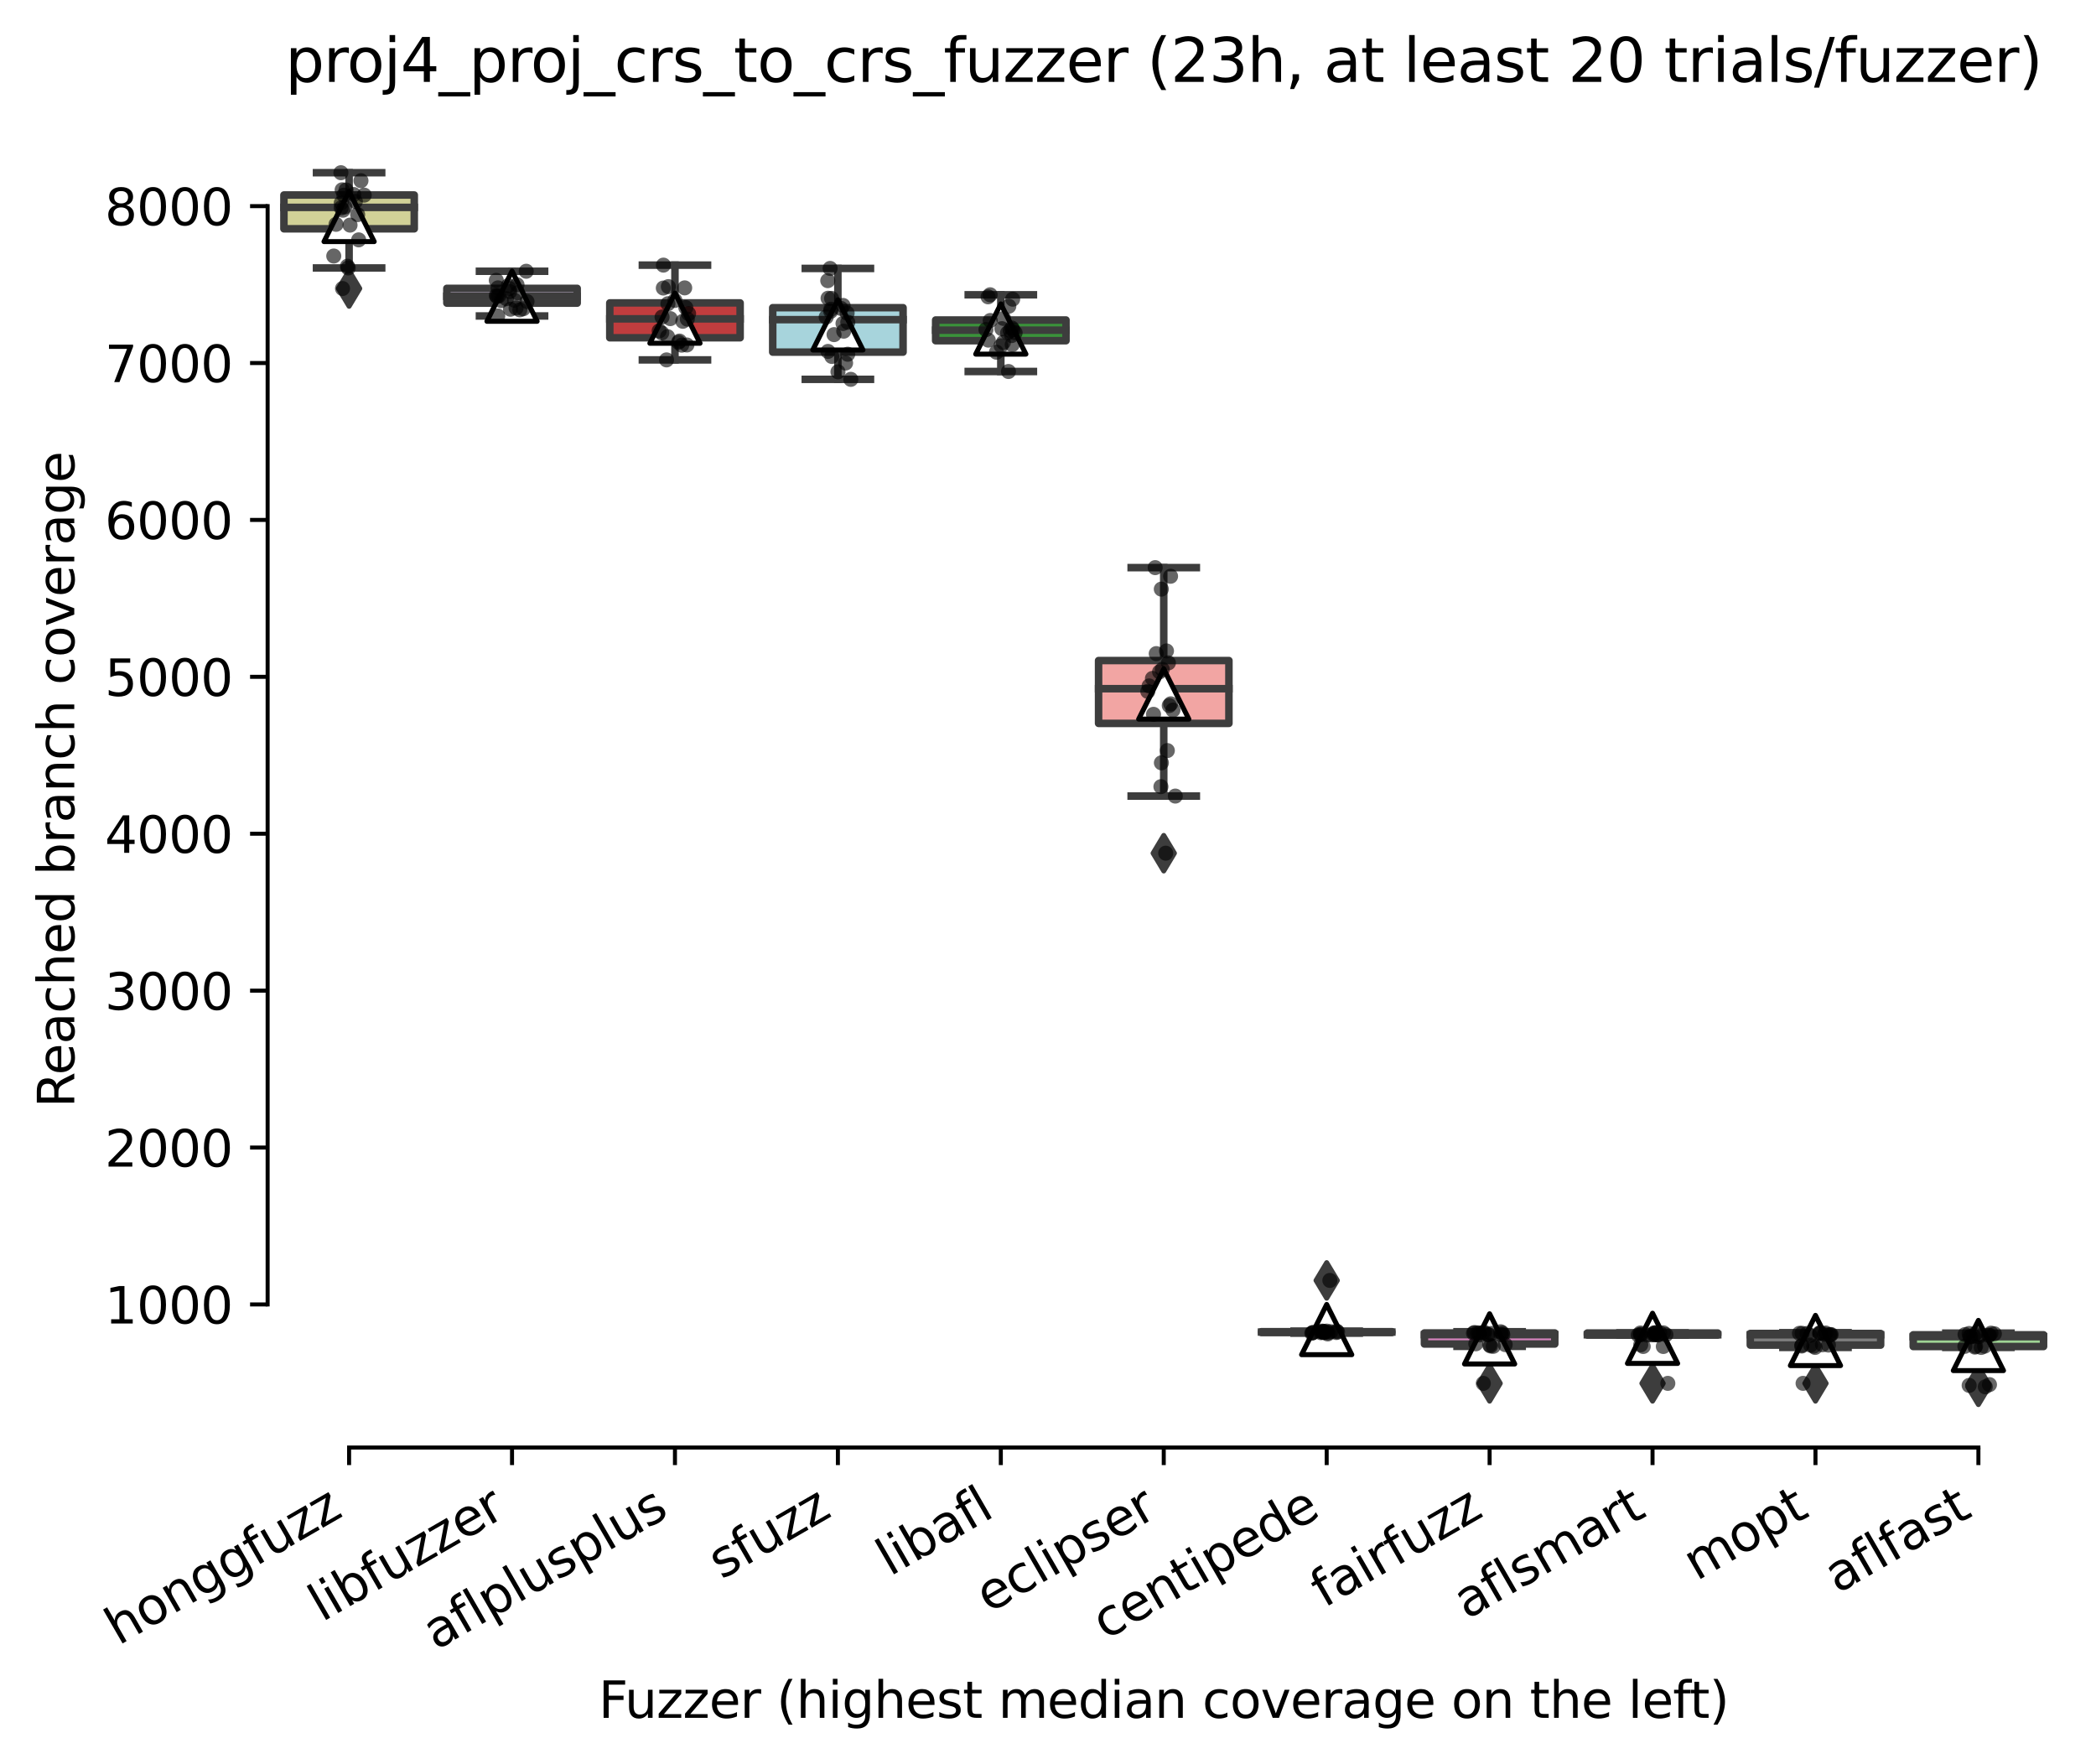 <?xml version="1.0" encoding="utf-8" standalone="no"?>
<!DOCTYPE svg PUBLIC "-//W3C//DTD SVG 1.1//EN"
  "http://www.w3.org/Graphics/SVG/1.1/DTD/svg11.dtd">
<svg xmlns:xlink="http://www.w3.org/1999/xlink" width="417.648pt" height="351.576pt" viewBox="0 0 417.648 351.576" xmlns="http://www.w3.org/2000/svg" version="1.1">
 <defs>
  <style type="text/css">*{stroke-linejoin: round; stroke-linecap: butt}</style>
 </defs>
 <g id="figure_1">
  <g id="patch_1">
   <path d="M 0 351.576 
L 417.648 351.576 
L 417.648 0 
L 0 0 
z
" style="fill: #ffffff"/>
  </g>
  <g id="axes_1">
   <g id="patch_2">
    <path d="M 53.328 288.43 
L 410.448 288.43 
L 410.448 22.318 
L 53.328 22.318 
z
" style="fill: #ffffff"/>
   </g>
   <g id="patch_3">
    <path d="M 56.575 45.591 
L 82.547 45.591 
L 82.547 38.854 
L 56.575 38.854 
L 56.575 45.591 
z
" clip-path="url(#p4238a7c215)" style="fill: #d1d197; stroke: #3d3d3d; stroke-width: 1.5; stroke-linejoin: miter"/>
   </g>
   <g id="patch_4">
    <path d="M 89.04 60.402 
L 115.012 60.402 
L 115.012 57.456 
L 89.04 57.456 
L 89.04 60.402 
z
" clip-path="url(#p4238a7c215)" style="fill: #c4b5d0; stroke: #3d3d3d; stroke-width: 1.5; stroke-linejoin: miter"/>
   </g>
   <g id="patch_5">
    <path d="M 121.506 67.304 
L 147.478 67.304 
L 147.478 60.355 
L 121.506 60.355 
L 121.506 67.304 
z
" clip-path="url(#p4238a7c215)" style="fill: #c03d3e; stroke: #3d3d3d; stroke-width: 1.5; stroke-linejoin: miter"/>
   </g>
   <g id="patch_6">
    <path d="M 153.971 70.164 
L 179.943 70.164 
L 179.943 61.309 
L 153.971 61.309 
L 153.971 70.164 
z
" clip-path="url(#p4238a7c215)" style="fill: #a7d4dc; stroke: #3d3d3d; stroke-width: 1.5; stroke-linejoin: miter"/>
   </g>
   <g id="patch_7">
    <path d="M 186.436 67.89 
L 212.409 67.89 
L 212.409 63.763 
L 186.436 63.763 
L 186.436 67.89 
z
" clip-path="url(#p4238a7c215)" style="fill: #3a923a; stroke: #3d3d3d; stroke-width: 1.5; stroke-linejoin: miter"/>
   </g>
   <g id="patch_8">
    <path d="M 218.902 144.143 
L 244.874 144.143 
L 244.874 131.621 
L 218.902 131.621 
L 218.902 144.143 
z
" clip-path="url(#p4238a7c215)" style="fill: #f2a5a3; stroke: #3d3d3d; stroke-width: 1.5; stroke-linejoin: miter"/>
   </g>
   <g id="patch_9">
    <path d="M 251.367 265.525 
L 277.34 265.525 
L 277.34 265.345 
L 251.367 265.345 
L 251.367 265.525 
z
" clip-path="url(#p4238a7c215)" style="fill: #e1812c; stroke: #3d3d3d; stroke-width: 1.5; stroke-linejoin: miter"/>
   </g>
   <g id="patch_10">
    <path d="M 283.833 267.807 
L 309.805 267.807 
L 309.805 265.603 
L 283.833 265.603 
L 283.833 267.807 
z
" clip-path="url(#p4238a7c215)" style="fill: #d684bd; stroke: #3d3d3d; stroke-width: 1.5; stroke-linejoin: miter"/>
   </g>
   <g id="patch_11">
    <path d="M 316.298 266.017 
L 342.271 266.017 
L 342.271 265.611 
L 316.298 265.611 
L 316.298 266.017 
z
" clip-path="url(#p4238a7c215)" style="fill: #c7c7c7; stroke: #3d3d3d; stroke-width: 1.5; stroke-linejoin: miter"/>
   </g>
   <g id="patch_12">
    <path d="M 348.764 268.026 
L 374.736 268.026 
L 374.736 265.704 
L 348.764 265.704 
L 348.764 268.026 
z
" clip-path="url(#p4238a7c215)" style="fill: #7f7f7f; stroke: #3d3d3d; stroke-width: 1.5; stroke-linejoin: miter"/>
   </g>
   <g id="patch_13">
    <path d="M 381.229 268.307 
L 407.202 268.307 
L 407.202 265.97 
L 381.229 265.97 
L 381.229 268.307 
z
" clip-path="url(#p4238a7c215)" style="fill: #9fd495; stroke: #3d3d3d; stroke-width: 1.5; stroke-linejoin: miter"/>
   </g>
   <g id="matplotlib.axis_1">
    <g id="xtick_1">
     <g id="line2d_1">
      <defs>
       <path id="m252c326bcd" d="M 0 0 
L 0 3.5 
" style="stroke: #000000; stroke-width: 0.8"/>
      </defs>
      <g>
       <use xlink:href="#m252c326bcd" x="69.561" y="288.43" style="stroke: #000000; stroke-width: 0.8"/>
      </g>
     </g>
     <g id="text_1">
      <!-- honggfuzz -->
      <g transform="translate(23.622 327.933) rotate(-30) scale(0.1 -0.1)">
       <defs>
        <path id="DejaVuSans-68" d="M 3513 2113 
L 3513 0 
L 2938 0 
L 2938 2094 
Q 2938 2591 2744 2837 
Q 2550 3084 2163 3084 
Q 1697 3084 1428 2787 
Q 1159 2491 1159 1978 
L 1159 0 
L 581 0 
L 581 4863 
L 1159 4863 
L 1159 2956 
Q 1366 3272 1645 3428 
Q 1925 3584 2291 3584 
Q 2894 3584 3203 3211 
Q 3513 2838 3513 2113 
z
" transform="scale(0.016)"/>
        <path id="DejaVuSans-6f" d="M 1959 3097 
Q 1497 3097 1228 2736 
Q 959 2375 959 1747 
Q 959 1119 1226 758 
Q 1494 397 1959 397 
Q 2419 397 2687 759 
Q 2956 1122 2956 1747 
Q 2956 2369 2687 2733 
Q 2419 3097 1959 3097 
z
M 1959 3584 
Q 2709 3584 3137 3096 
Q 3566 2609 3566 1747 
Q 3566 888 3137 398 
Q 2709 -91 1959 -91 
Q 1206 -91 779 398 
Q 353 888 353 1747 
Q 353 2609 779 3096 
Q 1206 3584 1959 3584 
z
" transform="scale(0.016)"/>
        <path id="DejaVuSans-6e" d="M 3513 2113 
L 3513 0 
L 2938 0 
L 2938 2094 
Q 2938 2591 2744 2837 
Q 2550 3084 2163 3084 
Q 1697 3084 1428 2787 
Q 1159 2491 1159 1978 
L 1159 0 
L 581 0 
L 581 3500 
L 1159 3500 
L 1159 2956 
Q 1366 3272 1645 3428 
Q 1925 3584 2291 3584 
Q 2894 3584 3203 3211 
Q 3513 2838 3513 2113 
z
" transform="scale(0.016)"/>
        <path id="DejaVuSans-67" d="M 2906 1791 
Q 2906 2416 2648 2759 
Q 2391 3103 1925 3103 
Q 1463 3103 1205 2759 
Q 947 2416 947 1791 
Q 947 1169 1205 825 
Q 1463 481 1925 481 
Q 2391 481 2648 825 
Q 2906 1169 2906 1791 
z
M 3481 434 
Q 3481 -459 3084 -895 
Q 2688 -1331 1869 -1331 
Q 1566 -1331 1297 -1286 
Q 1028 -1241 775 -1147 
L 775 -588 
Q 1028 -725 1275 -790 
Q 1522 -856 1778 -856 
Q 2344 -856 2625 -561 
Q 2906 -266 2906 331 
L 2906 616 
Q 2728 306 2450 153 
Q 2172 0 1784 0 
Q 1141 0 747 490 
Q 353 981 353 1791 
Q 353 2603 747 3093 
Q 1141 3584 1784 3584 
Q 2172 3584 2450 3431 
Q 2728 3278 2906 2969 
L 2906 3500 
L 3481 3500 
L 3481 434 
z
" transform="scale(0.016)"/>
        <path id="DejaVuSans-66" d="M 2375 4863 
L 2375 4384 
L 1825 4384 
Q 1516 4384 1395 4259 
Q 1275 4134 1275 3809 
L 1275 3500 
L 2222 3500 
L 2222 3053 
L 1275 3053 
L 1275 0 
L 697 0 
L 697 3053 
L 147 3053 
L 147 3500 
L 697 3500 
L 697 3744 
Q 697 4328 969 4595 
Q 1241 4863 1831 4863 
L 2375 4863 
z
" transform="scale(0.016)"/>
        <path id="DejaVuSans-75" d="M 544 1381 
L 544 3500 
L 1119 3500 
L 1119 1403 
Q 1119 906 1312 657 
Q 1506 409 1894 409 
Q 2359 409 2629 706 
Q 2900 1003 2900 1516 
L 2900 3500 
L 3475 3500 
L 3475 0 
L 2900 0 
L 2900 538 
Q 2691 219 2414 64 
Q 2138 -91 1772 -91 
Q 1169 -91 856 284 
Q 544 659 544 1381 
z
M 1991 3584 
L 1991 3584 
z
" transform="scale(0.016)"/>
        <path id="DejaVuSans-7a" d="M 353 3500 
L 3084 3500 
L 3084 2975 
L 922 459 
L 3084 459 
L 3084 0 
L 275 0 
L 275 525 
L 2438 3041 
L 353 3041 
L 353 3500 
z
" transform="scale(0.016)"/>
       </defs>
       <use xlink:href="#DejaVuSans-68"/>
       <use xlink:href="#DejaVuSans-6f" x="63.379"/>
       <use xlink:href="#DejaVuSans-6e" x="124.561"/>
       <use xlink:href="#DejaVuSans-67" x="187.939"/>
       <use xlink:href="#DejaVuSans-67" x="251.416"/>
       <use xlink:href="#DejaVuSans-66" x="314.893"/>
       <use xlink:href="#DejaVuSans-75" x="350.098"/>
       <use xlink:href="#DejaVuSans-7a" x="413.477"/>
       <use xlink:href="#DejaVuSans-7a" x="465.967"/>
      </g>
     </g>
    </g>
    <g id="xtick_2">
     <g id="line2d_2">
      <g>
       <use xlink:href="#m252c326bcd" x="102.026" y="288.43" style="stroke: #000000; stroke-width: 0.8"/>
      </g>
     </g>
     <g id="text_2">
      <!-- libfuzzer -->
      <g transform="translate(64.16 323.272) rotate(-30) scale(0.1 -0.1)">
       <defs>
        <path id="DejaVuSans-6c" d="M 603 4863 
L 1178 4863 
L 1178 0 
L 603 0 
L 603 4863 
z
" transform="scale(0.016)"/>
        <path id="DejaVuSans-69" d="M 603 3500 
L 1178 3500 
L 1178 0 
L 603 0 
L 603 3500 
z
M 603 4863 
L 1178 4863 
L 1178 4134 
L 603 4134 
L 603 4863 
z
" transform="scale(0.016)"/>
        <path id="DejaVuSans-62" d="M 3116 1747 
Q 3116 2381 2855 2742 
Q 2594 3103 2138 3103 
Q 1681 3103 1420 2742 
Q 1159 2381 1159 1747 
Q 1159 1113 1420 752 
Q 1681 391 2138 391 
Q 2594 391 2855 752 
Q 3116 1113 3116 1747 
z
M 1159 2969 
Q 1341 3281 1617 3432 
Q 1894 3584 2278 3584 
Q 2916 3584 3314 3078 
Q 3713 2572 3713 1747 
Q 3713 922 3314 415 
Q 2916 -91 2278 -91 
Q 1894 -91 1617 61 
Q 1341 213 1159 525 
L 1159 0 
L 581 0 
L 581 4863 
L 1159 4863 
L 1159 2969 
z
" transform="scale(0.016)"/>
        <path id="DejaVuSans-65" d="M 3597 1894 
L 3597 1613 
L 953 1613 
Q 991 1019 1311 708 
Q 1631 397 2203 397 
Q 2534 397 2845 478 
Q 3156 559 3463 722 
L 3463 178 
Q 3153 47 2828 -22 
Q 2503 -91 2169 -91 
Q 1331 -91 842 396 
Q 353 884 353 1716 
Q 353 2575 817 3079 
Q 1281 3584 2069 3584 
Q 2775 3584 3186 3129 
Q 3597 2675 3597 1894 
z
M 3022 2063 
Q 3016 2534 2758 2815 
Q 2500 3097 2075 3097 
Q 1594 3097 1305 2825 
Q 1016 2553 972 2059 
L 3022 2063 
z
" transform="scale(0.016)"/>
        <path id="DejaVuSans-72" d="M 2631 2963 
Q 2534 3019 2420 3045 
Q 2306 3072 2169 3072 
Q 1681 3072 1420 2755 
Q 1159 2438 1159 1844 
L 1159 0 
L 581 0 
L 581 3500 
L 1159 3500 
L 1159 2956 
Q 1341 3275 1631 3429 
Q 1922 3584 2338 3584 
Q 2397 3584 2469 3576 
Q 2541 3569 2628 3553 
L 2631 2963 
z
" transform="scale(0.016)"/>
       </defs>
       <use xlink:href="#DejaVuSans-6c"/>
       <use xlink:href="#DejaVuSans-69" x="27.783"/>
       <use xlink:href="#DejaVuSans-62" x="55.566"/>
       <use xlink:href="#DejaVuSans-66" x="119.043"/>
       <use xlink:href="#DejaVuSans-75" x="154.248"/>
       <use xlink:href="#DejaVuSans-7a" x="217.627"/>
       <use xlink:href="#DejaVuSans-7a" x="270.117"/>
       <use xlink:href="#DejaVuSans-65" x="322.607"/>
       <use xlink:href="#DejaVuSans-72" x="384.131"/>
      </g>
     </g>
    </g>
    <g id="xtick_3">
     <g id="line2d_3">
      <g>
       <use xlink:href="#m252c326bcd" x="134.492" y="288.43" style="stroke: #000000; stroke-width: 0.8"/>
      </g>
     </g>
     <g id="text_3">
      <!-- aflplusplus -->
      <g transform="translate(86.883 328.897) rotate(-30) scale(0.1 -0.1)">
       <defs>
        <path id="DejaVuSans-61" d="M 2194 1759 
Q 1497 1759 1228 1600 
Q 959 1441 959 1056 
Q 959 750 1161 570 
Q 1363 391 1709 391 
Q 2188 391 2477 730 
Q 2766 1069 2766 1631 
L 2766 1759 
L 2194 1759 
z
M 3341 1997 
L 3341 0 
L 2766 0 
L 2766 531 
Q 2569 213 2275 61 
Q 1981 -91 1556 -91 
Q 1019 -91 701 211 
Q 384 513 384 1019 
Q 384 1609 779 1909 
Q 1175 2209 1959 2209 
L 2766 2209 
L 2766 2266 
Q 2766 2663 2505 2880 
Q 2244 3097 1772 3097 
Q 1472 3097 1187 3025 
Q 903 2953 641 2809 
L 641 3341 
Q 956 3463 1253 3523 
Q 1550 3584 1831 3584 
Q 2591 3584 2966 3190 
Q 3341 2797 3341 1997 
z
" transform="scale(0.016)"/>
        <path id="DejaVuSans-70" d="M 1159 525 
L 1159 -1331 
L 581 -1331 
L 581 3500 
L 1159 3500 
L 1159 2969 
Q 1341 3281 1617 3432 
Q 1894 3584 2278 3584 
Q 2916 3584 3314 3078 
Q 3713 2572 3713 1747 
Q 3713 922 3314 415 
Q 2916 -91 2278 -91 
Q 1894 -91 1617 61 
Q 1341 213 1159 525 
z
M 3116 1747 
Q 3116 2381 2855 2742 
Q 2594 3103 2138 3103 
Q 1681 3103 1420 2742 
Q 1159 2381 1159 1747 
Q 1159 1113 1420 752 
Q 1681 391 2138 391 
Q 2594 391 2855 752 
Q 3116 1113 3116 1747 
z
" transform="scale(0.016)"/>
        <path id="DejaVuSans-73" d="M 2834 3397 
L 2834 2853 
Q 2591 2978 2328 3040 
Q 2066 3103 1784 3103 
Q 1356 3103 1142 2972 
Q 928 2841 928 2578 
Q 928 2378 1081 2264 
Q 1234 2150 1697 2047 
L 1894 2003 
Q 2506 1872 2764 1633 
Q 3022 1394 3022 966 
Q 3022 478 2636 193 
Q 2250 -91 1575 -91 
Q 1294 -91 989 -36 
Q 684 19 347 128 
L 347 722 
Q 666 556 975 473 
Q 1284 391 1588 391 
Q 1994 391 2212 530 
Q 2431 669 2431 922 
Q 2431 1156 2273 1281 
Q 2116 1406 1581 1522 
L 1381 1569 
Q 847 1681 609 1914 
Q 372 2147 372 2553 
Q 372 3047 722 3315 
Q 1072 3584 1716 3584 
Q 2034 3584 2315 3537 
Q 2597 3491 2834 3397 
z
" transform="scale(0.016)"/>
       </defs>
       <use xlink:href="#DejaVuSans-61"/>
       <use xlink:href="#DejaVuSans-66" x="61.279"/>
       <use xlink:href="#DejaVuSans-6c" x="96.484"/>
       <use xlink:href="#DejaVuSans-70" x="124.268"/>
       <use xlink:href="#DejaVuSans-6c" x="187.744"/>
       <use xlink:href="#DejaVuSans-75" x="215.527"/>
       <use xlink:href="#DejaVuSans-73" x="278.906"/>
       <use xlink:href="#DejaVuSans-70" x="331.006"/>
       <use xlink:href="#DejaVuSans-6c" x="394.482"/>
       <use xlink:href="#DejaVuSans-75" x="422.266"/>
       <use xlink:href="#DejaVuSans-73" x="485.645"/>
      </g>
     </g>
    </g>
    <g id="xtick_4">
     <g id="line2d_4">
      <g>
       <use xlink:href="#m252c326bcd" x="166.957" y="288.43" style="stroke: #000000; stroke-width: 0.8"/>
      </g>
     </g>
     <g id="text_4">
      <!-- sfuzz -->
      <g transform="translate(143.778 314.793) rotate(-30) scale(0.1 -0.1)">
       <use xlink:href="#DejaVuSans-73"/>
       <use xlink:href="#DejaVuSans-66" x="52.1"/>
       <use xlink:href="#DejaVuSans-75" x="87.305"/>
       <use xlink:href="#DejaVuSans-7a" x="150.684"/>
       <use xlink:href="#DejaVuSans-7a" x="203.174"/>
      </g>
     </g>
    </g>
    <g id="xtick_5">
     <g id="line2d_5">
      <g>
       <use xlink:href="#m252c326bcd" x="199.423" y="288.43" style="stroke: #000000; stroke-width: 0.8"/>
      </g>
     </g>
     <g id="text_5">
      <!-- libafl -->
      <g transform="translate(177.311 314.176) rotate(-30) scale(0.1 -0.1)">
       <use xlink:href="#DejaVuSans-6c"/>
       <use xlink:href="#DejaVuSans-69" x="27.783"/>
       <use xlink:href="#DejaVuSans-62" x="55.566"/>
       <use xlink:href="#DejaVuSans-61" x="119.043"/>
       <use xlink:href="#DejaVuSans-66" x="180.322"/>
       <use xlink:href="#DejaVuSans-6c" x="215.527"/>
      </g>
     </g>
    </g>
    <g id="xtick_6">
     <g id="line2d_6">
      <g>
       <use xlink:href="#m252c326bcd" x="231.888" y="288.43" style="stroke: #000000; stroke-width: 0.8"/>
      </g>
     </g>
     <g id="text_6">
      <!-- eclipser -->
      <g transform="translate(197.048 321.525) rotate(-30) scale(0.1 -0.1)">
       <defs>
        <path id="DejaVuSans-63" d="M 3122 3366 
L 3122 2828 
Q 2878 2963 2633 3030 
Q 2388 3097 2138 3097 
Q 1578 3097 1268 2742 
Q 959 2388 959 1747 
Q 959 1106 1268 751 
Q 1578 397 2138 397 
Q 2388 397 2633 464 
Q 2878 531 3122 666 
L 3122 134 
Q 2881 22 2623 -34 
Q 2366 -91 2075 -91 
Q 1284 -91 818 406 
Q 353 903 353 1747 
Q 353 2603 823 3093 
Q 1294 3584 2113 3584 
Q 2378 3584 2631 3529 
Q 2884 3475 3122 3366 
z
" transform="scale(0.016)"/>
       </defs>
       <use xlink:href="#DejaVuSans-65"/>
       <use xlink:href="#DejaVuSans-63" x="61.523"/>
       <use xlink:href="#DejaVuSans-6c" x="116.504"/>
       <use xlink:href="#DejaVuSans-69" x="144.287"/>
       <use xlink:href="#DejaVuSans-70" x="172.07"/>
       <use xlink:href="#DejaVuSans-73" x="235.547"/>
       <use xlink:href="#DejaVuSans-65" x="287.646"/>
       <use xlink:href="#DejaVuSans-72" x="349.17"/>
      </g>
     </g>
    </g>
    <g id="xtick_7">
     <g id="line2d_7">
      <g>
       <use xlink:href="#m252c326bcd" x="264.354" y="288.43" style="stroke: #000000; stroke-width: 0.8"/>
      </g>
     </g>
     <g id="text_7">
      <!-- centipede -->
      <g transform="translate(220.28 326.856) rotate(-30) scale(0.1 -0.1)">
       <defs>
        <path id="DejaVuSans-74" d="M 1172 4494 
L 1172 3500 
L 2356 3500 
L 2356 3053 
L 1172 3053 
L 1172 1153 
Q 1172 725 1289 603 
Q 1406 481 1766 481 
L 2356 481 
L 2356 0 
L 1766 0 
Q 1100 0 847 248 
Q 594 497 594 1153 
L 594 3053 
L 172 3053 
L 172 3500 
L 594 3500 
L 594 4494 
L 1172 4494 
z
" transform="scale(0.016)"/>
        <path id="DejaVuSans-64" d="M 2906 2969 
L 2906 4863 
L 3481 4863 
L 3481 0 
L 2906 0 
L 2906 525 
Q 2725 213 2448 61 
Q 2172 -91 1784 -91 
Q 1150 -91 751 415 
Q 353 922 353 1747 
Q 353 2572 751 3078 
Q 1150 3584 1784 3584 
Q 2172 3584 2448 3432 
Q 2725 3281 2906 2969 
z
M 947 1747 
Q 947 1113 1208 752 
Q 1469 391 1925 391 
Q 2381 391 2643 752 
Q 2906 1113 2906 1747 
Q 2906 2381 2643 2742 
Q 2381 3103 1925 3103 
Q 1469 3103 1208 2742 
Q 947 2381 947 1747 
z
" transform="scale(0.016)"/>
       </defs>
       <use xlink:href="#DejaVuSans-63"/>
       <use xlink:href="#DejaVuSans-65" x="54.98"/>
       <use xlink:href="#DejaVuSans-6e" x="116.504"/>
       <use xlink:href="#DejaVuSans-74" x="179.883"/>
       <use xlink:href="#DejaVuSans-69" x="219.092"/>
       <use xlink:href="#DejaVuSans-70" x="246.875"/>
       <use xlink:href="#DejaVuSans-65" x="310.352"/>
       <use xlink:href="#DejaVuSans-64" x="371.875"/>
       <use xlink:href="#DejaVuSans-65" x="435.352"/>
      </g>
     </g>
    </g>
    <g id="xtick_8">
     <g id="line2d_8">
      <g>
       <use xlink:href="#m252c326bcd" x="296.819" y="288.43" style="stroke: #000000; stroke-width: 0.8"/>
      </g>
     </g>
     <g id="text_8">
      <!-- fairfuzz -->
      <g transform="translate(263.83 320.457) rotate(-30) scale(0.1 -0.1)">
       <use xlink:href="#DejaVuSans-66"/>
       <use xlink:href="#DejaVuSans-61" x="35.205"/>
       <use xlink:href="#DejaVuSans-69" x="96.484"/>
       <use xlink:href="#DejaVuSans-72" x="124.268"/>
       <use xlink:href="#DejaVuSans-66" x="165.381"/>
       <use xlink:href="#DejaVuSans-75" x="200.586"/>
       <use xlink:href="#DejaVuSans-7a" x="263.965"/>
       <use xlink:href="#DejaVuSans-7a" x="316.455"/>
      </g>
     </g>
    </g>
    <g id="xtick_9">
     <g id="line2d_9">
      <g>
       <use xlink:href="#m252c326bcd" x="329.284" y="288.43" style="stroke: #000000; stroke-width: 0.8"/>
      </g>
     </g>
     <g id="text_9">
      <!-- aflsmart -->
      <g transform="translate(292.273 322.779) rotate(-30) scale(0.1 -0.1)">
       <defs>
        <path id="DejaVuSans-6d" d="M 3328 2828 
Q 3544 3216 3844 3400 
Q 4144 3584 4550 3584 
Q 5097 3584 5394 3201 
Q 5691 2819 5691 2113 
L 5691 0 
L 5113 0 
L 5113 2094 
Q 5113 2597 4934 2840 
Q 4756 3084 4391 3084 
Q 3944 3084 3684 2787 
Q 3425 2491 3425 1978 
L 3425 0 
L 2847 0 
L 2847 2094 
Q 2847 2600 2669 2842 
Q 2491 3084 2119 3084 
Q 1678 3084 1418 2786 
Q 1159 2488 1159 1978 
L 1159 0 
L 581 0 
L 581 3500 
L 1159 3500 
L 1159 2956 
Q 1356 3278 1631 3431 
Q 1906 3584 2284 3584 
Q 2666 3584 2933 3390 
Q 3200 3197 3328 2828 
z
" transform="scale(0.016)"/>
       </defs>
       <use xlink:href="#DejaVuSans-61"/>
       <use xlink:href="#DejaVuSans-66" x="61.279"/>
       <use xlink:href="#DejaVuSans-6c" x="96.484"/>
       <use xlink:href="#DejaVuSans-73" x="124.268"/>
       <use xlink:href="#DejaVuSans-6d" x="176.367"/>
       <use xlink:href="#DejaVuSans-61" x="273.779"/>
       <use xlink:href="#DejaVuSans-72" x="335.059"/>
       <use xlink:href="#DejaVuSans-74" x="376.172"/>
      </g>
     </g>
    </g>
    <g id="xtick_10">
     <g id="line2d_10">
      <g>
       <use xlink:href="#m252c326bcd" x="361.75" y="288.43" style="stroke: #000000; stroke-width: 0.8"/>
      </g>
     </g>
     <g id="text_10">
      <!-- mopt -->
      <g transform="translate(338.082 315.075) rotate(-30) scale(0.1 -0.1)">
       <use xlink:href="#DejaVuSans-6d"/>
       <use xlink:href="#DejaVuSans-6f" x="97.412"/>
       <use xlink:href="#DejaVuSans-70" x="158.594"/>
       <use xlink:href="#DejaVuSans-74" x="222.07"/>
      </g>
     </g>
    </g>
    <g id="xtick_11">
     <g id="line2d_11">
      <g>
       <use xlink:href="#m252c326bcd" x="394.215" y="288.43" style="stroke: #000000; stroke-width: 0.8"/>
      </g>
     </g>
     <g id="text_11">
      <!-- aflfast -->
      <g transform="translate(366.152 317.613) rotate(-30) scale(0.1 -0.1)">
       <use xlink:href="#DejaVuSans-61"/>
       <use xlink:href="#DejaVuSans-66" x="61.279"/>
       <use xlink:href="#DejaVuSans-6c" x="96.484"/>
       <use xlink:href="#DejaVuSans-66" x="124.268"/>
       <use xlink:href="#DejaVuSans-61" x="159.473"/>
       <use xlink:href="#DejaVuSans-73" x="220.752"/>
       <use xlink:href="#DejaVuSans-74" x="272.852"/>
      </g>
     </g>
    </g>
    <g id="text_12">
     <!-- Fuzzer (highest median coverage on the left) -->
     <g transform="translate(119.27 342.297) scale(0.1 -0.1)">
      <defs>
       <path id="DejaVuSans-46" d="M 628 4666 
L 3309 4666 
L 3309 4134 
L 1259 4134 
L 1259 2759 
L 3109 2759 
L 3109 2228 
L 1259 2228 
L 1259 0 
L 628 0 
L 628 4666 
z
" transform="scale(0.016)"/>
       <path id="DejaVuSans-20" transform="scale(0.016)"/>
       <path id="DejaVuSans-28" d="M 1984 4856 
Q 1566 4138 1362 3434 
Q 1159 2731 1159 2009 
Q 1159 1288 1364 580 
Q 1569 -128 1984 -844 
L 1484 -844 
Q 1016 -109 783 600 
Q 550 1309 550 2009 
Q 550 2706 781 3412 
Q 1013 4119 1484 4856 
L 1984 4856 
z
" transform="scale(0.016)"/>
       <path id="DejaVuSans-76" d="M 191 3500 
L 800 3500 
L 1894 563 
L 2988 3500 
L 3597 3500 
L 2284 0 
L 1503 0 
L 191 3500 
z
" transform="scale(0.016)"/>
       <path id="DejaVuSans-29" d="M 513 4856 
L 1013 4856 
Q 1481 4119 1714 3412 
Q 1947 2706 1947 2009 
Q 1947 1309 1714 600 
Q 1481 -109 1013 -844 
L 513 -844 
Q 928 -128 1133 580 
Q 1338 1288 1338 2009 
Q 1338 2731 1133 3434 
Q 928 4138 513 4856 
z
" transform="scale(0.016)"/>
      </defs>
      <use xlink:href="#DejaVuSans-46"/>
      <use xlink:href="#DejaVuSans-75" x="52.02"/>
      <use xlink:href="#DejaVuSans-7a" x="115.398"/>
      <use xlink:href="#DejaVuSans-7a" x="167.889"/>
      <use xlink:href="#DejaVuSans-65" x="220.379"/>
      <use xlink:href="#DejaVuSans-72" x="281.902"/>
      <use xlink:href="#DejaVuSans-20" x="323.016"/>
      <use xlink:href="#DejaVuSans-28" x="354.803"/>
      <use xlink:href="#DejaVuSans-68" x="393.816"/>
      <use xlink:href="#DejaVuSans-69" x="457.195"/>
      <use xlink:href="#DejaVuSans-67" x="484.979"/>
      <use xlink:href="#DejaVuSans-68" x="548.455"/>
      <use xlink:href="#DejaVuSans-65" x="611.834"/>
      <use xlink:href="#DejaVuSans-73" x="673.357"/>
      <use xlink:href="#DejaVuSans-74" x="725.457"/>
      <use xlink:href="#DejaVuSans-20" x="764.666"/>
      <use xlink:href="#DejaVuSans-6d" x="796.453"/>
      <use xlink:href="#DejaVuSans-65" x="893.865"/>
      <use xlink:href="#DejaVuSans-64" x="955.389"/>
      <use xlink:href="#DejaVuSans-69" x="1018.865"/>
      <use xlink:href="#DejaVuSans-61" x="1046.648"/>
      <use xlink:href="#DejaVuSans-6e" x="1107.928"/>
      <use xlink:href="#DejaVuSans-20" x="1171.307"/>
      <use xlink:href="#DejaVuSans-63" x="1203.094"/>
      <use xlink:href="#DejaVuSans-6f" x="1258.074"/>
      <use xlink:href="#DejaVuSans-76" x="1319.256"/>
      <use xlink:href="#DejaVuSans-65" x="1378.436"/>
      <use xlink:href="#DejaVuSans-72" x="1439.959"/>
      <use xlink:href="#DejaVuSans-61" x="1481.072"/>
      <use xlink:href="#DejaVuSans-67" x="1542.352"/>
      <use xlink:href="#DejaVuSans-65" x="1605.828"/>
      <use xlink:href="#DejaVuSans-20" x="1667.352"/>
      <use xlink:href="#DejaVuSans-6f" x="1699.139"/>
      <use xlink:href="#DejaVuSans-6e" x="1760.32"/>
      <use xlink:href="#DejaVuSans-20" x="1823.699"/>
      <use xlink:href="#DejaVuSans-74" x="1855.486"/>
      <use xlink:href="#DejaVuSans-68" x="1894.695"/>
      <use xlink:href="#DejaVuSans-65" x="1958.074"/>
      <use xlink:href="#DejaVuSans-20" x="2019.598"/>
      <use xlink:href="#DejaVuSans-6c" x="2051.385"/>
      <use xlink:href="#DejaVuSans-65" x="2079.168"/>
      <use xlink:href="#DejaVuSans-66" x="2140.691"/>
      <use xlink:href="#DejaVuSans-74" x="2174.146"/>
      <use xlink:href="#DejaVuSans-29" x="2213.355"/>
     </g>
    </g>
   </g>
   <g id="matplotlib.axis_2">
    <g id="ytick_1">
     <g id="line2d_12">
      <defs>
       <path id="m5764baf36e" d="M 0 0 
L -3.5 0 
" style="stroke: #000000; stroke-width: 0.8"/>
      </defs>
      <g>
       <use xlink:href="#m5764baf36e" x="53.328" y="259.921" style="stroke: #000000; stroke-width: 0.8"/>
      </g>
     </g>
     <g id="text_13">
      <!-- 1000 -->
      <g transform="translate(20.878 263.72) scale(0.1 -0.1)">
       <defs>
        <path id="DejaVuSans-31" d="M 794 531 
L 1825 531 
L 1825 4091 
L 703 3866 
L 703 4441 
L 1819 4666 
L 2450 4666 
L 2450 531 
L 3481 531 
L 3481 0 
L 794 0 
L 794 531 
z
" transform="scale(0.016)"/>
        <path id="DejaVuSans-30" d="M 2034 4250 
Q 1547 4250 1301 3770 
Q 1056 3291 1056 2328 
Q 1056 1369 1301 889 
Q 1547 409 2034 409 
Q 2525 409 2770 889 
Q 3016 1369 3016 2328 
Q 3016 3291 2770 3770 
Q 2525 4250 2034 4250 
z
M 2034 4750 
Q 2819 4750 3233 4129 
Q 3647 3509 3647 2328 
Q 3647 1150 3233 529 
Q 2819 -91 2034 -91 
Q 1250 -91 836 529 
Q 422 1150 422 2328 
Q 422 3509 836 4129 
Q 1250 4750 2034 4750 
z
" transform="scale(0.016)"/>
       </defs>
       <use xlink:href="#DejaVuSans-31"/>
       <use xlink:href="#DejaVuSans-30" x="63.623"/>
       <use xlink:href="#DejaVuSans-30" x="127.246"/>
       <use xlink:href="#DejaVuSans-30" x="190.869"/>
      </g>
     </g>
    </g>
    <g id="ytick_2">
     <g id="line2d_13">
      <g>
       <use xlink:href="#m5764baf36e" x="53.328" y="228.657" style="stroke: #000000; stroke-width: 0.8"/>
      </g>
     </g>
     <g id="text_14">
      <!-- 2000 -->
      <g transform="translate(20.878 232.456) scale(0.1 -0.1)">
       <defs>
        <path id="DejaVuSans-32" d="M 1228 531 
L 3431 531 
L 3431 0 
L 469 0 
L 469 531 
Q 828 903 1448 1529 
Q 2069 2156 2228 2338 
Q 2531 2678 2651 2914 
Q 2772 3150 2772 3378 
Q 2772 3750 2511 3984 
Q 2250 4219 1831 4219 
Q 1534 4219 1204 4116 
Q 875 4013 500 3803 
L 500 4441 
Q 881 4594 1212 4672 
Q 1544 4750 1819 4750 
Q 2544 4750 2975 4387 
Q 3406 4025 3406 3419 
Q 3406 3131 3298 2873 
Q 3191 2616 2906 2266 
Q 2828 2175 2409 1742 
Q 1991 1309 1228 531 
z
" transform="scale(0.016)"/>
       </defs>
       <use xlink:href="#DejaVuSans-32"/>
       <use xlink:href="#DejaVuSans-30" x="63.623"/>
       <use xlink:href="#DejaVuSans-30" x="127.246"/>
       <use xlink:href="#DejaVuSans-30" x="190.869"/>
      </g>
     </g>
    </g>
    <g id="ytick_3">
     <g id="line2d_14">
      <g>
       <use xlink:href="#m5764baf36e" x="53.328" y="197.393" style="stroke: #000000; stroke-width: 0.8"/>
      </g>
     </g>
     <g id="text_15">
      <!-- 3000 -->
      <g transform="translate(20.878 201.192) scale(0.1 -0.1)">
       <defs>
        <path id="DejaVuSans-33" d="M 2597 2516 
Q 3050 2419 3304 2112 
Q 3559 1806 3559 1356 
Q 3559 666 3084 287 
Q 2609 -91 1734 -91 
Q 1441 -91 1130 -33 
Q 819 25 488 141 
L 488 750 
Q 750 597 1062 519 
Q 1375 441 1716 441 
Q 2309 441 2620 675 
Q 2931 909 2931 1356 
Q 2931 1769 2642 2001 
Q 2353 2234 1838 2234 
L 1294 2234 
L 1294 2753 
L 1863 2753 
Q 2328 2753 2575 2939 
Q 2822 3125 2822 3475 
Q 2822 3834 2567 4026 
Q 2313 4219 1838 4219 
Q 1578 4219 1281 4162 
Q 984 4106 628 3988 
L 628 4550 
Q 988 4650 1302 4700 
Q 1616 4750 1894 4750 
Q 2613 4750 3031 4423 
Q 3450 4097 3450 3541 
Q 3450 3153 3228 2886 
Q 3006 2619 2597 2516 
z
" transform="scale(0.016)"/>
       </defs>
       <use xlink:href="#DejaVuSans-33"/>
       <use xlink:href="#DejaVuSans-30" x="63.623"/>
       <use xlink:href="#DejaVuSans-30" x="127.246"/>
       <use xlink:href="#DejaVuSans-30" x="190.869"/>
      </g>
     </g>
    </g>
    <g id="ytick_4">
     <g id="line2d_15">
      <g>
       <use xlink:href="#m5764baf36e" x="53.328" y="166.129" style="stroke: #000000; stroke-width: 0.8"/>
      </g>
     </g>
     <g id="text_16">
      <!-- 4000 -->
      <g transform="translate(20.878 169.928) scale(0.1 -0.1)">
       <defs>
        <path id="DejaVuSans-34" d="M 2419 4116 
L 825 1625 
L 2419 1625 
L 2419 4116 
z
M 2253 4666 
L 3047 4666 
L 3047 1625 
L 3713 1625 
L 3713 1100 
L 3047 1100 
L 3047 0 
L 2419 0 
L 2419 1100 
L 313 1100 
L 313 1709 
L 2253 4666 
z
" transform="scale(0.016)"/>
       </defs>
       <use xlink:href="#DejaVuSans-34"/>
       <use xlink:href="#DejaVuSans-30" x="63.623"/>
       <use xlink:href="#DejaVuSans-30" x="127.246"/>
       <use xlink:href="#DejaVuSans-30" x="190.869"/>
      </g>
     </g>
    </g>
    <g id="ytick_5">
     <g id="line2d_16">
      <g>
       <use xlink:href="#m5764baf36e" x="53.328" y="134.865" style="stroke: #000000; stroke-width: 0.8"/>
      </g>
     </g>
     <g id="text_17">
      <!-- 5000 -->
      <g transform="translate(20.878 138.664) scale(0.1 -0.1)">
       <defs>
        <path id="DejaVuSans-35" d="M 691 4666 
L 3169 4666 
L 3169 4134 
L 1269 4134 
L 1269 2991 
Q 1406 3038 1543 3061 
Q 1681 3084 1819 3084 
Q 2600 3084 3056 2656 
Q 3513 2228 3513 1497 
Q 3513 744 3044 326 
Q 2575 -91 1722 -91 
Q 1428 -91 1123 -41 
Q 819 9 494 109 
L 494 744 
Q 775 591 1075 516 
Q 1375 441 1709 441 
Q 2250 441 2565 725 
Q 2881 1009 2881 1497 
Q 2881 1984 2565 2268 
Q 2250 2553 1709 2553 
Q 1456 2553 1204 2497 
Q 953 2441 691 2322 
L 691 4666 
z
" transform="scale(0.016)"/>
       </defs>
       <use xlink:href="#DejaVuSans-35"/>
       <use xlink:href="#DejaVuSans-30" x="63.623"/>
       <use xlink:href="#DejaVuSans-30" x="127.246"/>
       <use xlink:href="#DejaVuSans-30" x="190.869"/>
      </g>
     </g>
    </g>
    <g id="ytick_6">
     <g id="line2d_17">
      <g>
       <use xlink:href="#m5764baf36e" x="53.328" y="103.601" style="stroke: #000000; stroke-width: 0.8"/>
      </g>
     </g>
     <g id="text_18">
      <!-- 6000 -->
      <g transform="translate(20.878 107.4) scale(0.1 -0.1)">
       <defs>
        <path id="DejaVuSans-36" d="M 2113 2584 
Q 1688 2584 1439 2293 
Q 1191 2003 1191 1497 
Q 1191 994 1439 701 
Q 1688 409 2113 409 
Q 2538 409 2786 701 
Q 3034 994 3034 1497 
Q 3034 2003 2786 2293 
Q 2538 2584 2113 2584 
z
M 3366 4563 
L 3366 3988 
Q 3128 4100 2886 4159 
Q 2644 4219 2406 4219 
Q 1781 4219 1451 3797 
Q 1122 3375 1075 2522 
Q 1259 2794 1537 2939 
Q 1816 3084 2150 3084 
Q 2853 3084 3261 2657 
Q 3669 2231 3669 1497 
Q 3669 778 3244 343 
Q 2819 -91 2113 -91 
Q 1303 -91 875 529 
Q 447 1150 447 2328 
Q 447 3434 972 4092 
Q 1497 4750 2381 4750 
Q 2619 4750 2861 4703 
Q 3103 4656 3366 4563 
z
" transform="scale(0.016)"/>
       </defs>
       <use xlink:href="#DejaVuSans-36"/>
       <use xlink:href="#DejaVuSans-30" x="63.623"/>
       <use xlink:href="#DejaVuSans-30" x="127.246"/>
       <use xlink:href="#DejaVuSans-30" x="190.869"/>
      </g>
     </g>
    </g>
    <g id="ytick_7">
     <g id="line2d_18">
      <g>
       <use xlink:href="#m5764baf36e" x="53.328" y="72.337" style="stroke: #000000; stroke-width: 0.8"/>
      </g>
     </g>
     <g id="text_19">
      <!-- 7000 -->
      <g transform="translate(20.878 76.136) scale(0.1 -0.1)">
       <defs>
        <path id="DejaVuSans-37" d="M 525 4666 
L 3525 4666 
L 3525 4397 
L 1831 0 
L 1172 0 
L 2766 4134 
L 525 4134 
L 525 4666 
z
" transform="scale(0.016)"/>
       </defs>
       <use xlink:href="#DejaVuSans-37"/>
       <use xlink:href="#DejaVuSans-30" x="63.623"/>
       <use xlink:href="#DejaVuSans-30" x="127.246"/>
       <use xlink:href="#DejaVuSans-30" x="190.869"/>
      </g>
     </g>
    </g>
    <g id="ytick_8">
     <g id="line2d_19">
      <g>
       <use xlink:href="#m5764baf36e" x="53.328" y="41.073" style="stroke: #000000; stroke-width: 0.8"/>
      </g>
     </g>
     <g id="text_20">
      <!-- 8000 -->
      <g transform="translate(20.878 44.873) scale(0.1 -0.1)">
       <defs>
        <path id="DejaVuSans-38" d="M 2034 2216 
Q 1584 2216 1326 1975 
Q 1069 1734 1069 1313 
Q 1069 891 1326 650 
Q 1584 409 2034 409 
Q 2484 409 2743 651 
Q 3003 894 3003 1313 
Q 3003 1734 2745 1975 
Q 2488 2216 2034 2216 
z
M 1403 2484 
Q 997 2584 770 2862 
Q 544 3141 544 3541 
Q 544 4100 942 4425 
Q 1341 4750 2034 4750 
Q 2731 4750 3128 4425 
Q 3525 4100 3525 3541 
Q 3525 3141 3298 2862 
Q 3072 2584 2669 2484 
Q 3125 2378 3379 2068 
Q 3634 1759 3634 1313 
Q 3634 634 3220 271 
Q 2806 -91 2034 -91 
Q 1263 -91 848 271 
Q 434 634 434 1313 
Q 434 1759 690 2068 
Q 947 2378 1403 2484 
z
M 1172 3481 
Q 1172 3119 1398 2916 
Q 1625 2713 2034 2713 
Q 2441 2713 2670 2916 
Q 2900 3119 2900 3481 
Q 2900 3844 2670 4047 
Q 2441 4250 2034 4250 
Q 1625 4250 1398 4047 
Q 1172 3844 1172 3481 
z
" transform="scale(0.016)"/>
       </defs>
       <use xlink:href="#DejaVuSans-38"/>
       <use xlink:href="#DejaVuSans-30" x="63.623"/>
       <use xlink:href="#DejaVuSans-30" x="127.246"/>
       <use xlink:href="#DejaVuSans-30" x="190.869"/>
      </g>
     </g>
    </g>
    <g id="text_21">
     <!-- Reached branch coverage -->
     <g transform="translate(14.798 220.706) rotate(-90) scale(0.1 -0.1)">
      <defs>
       <path id="DejaVuSans-52" d="M 2841 2188 
Q 3044 2119 3236 1894 
Q 3428 1669 3622 1275 
L 4263 0 
L 3584 0 
L 2988 1197 
Q 2756 1666 2539 1819 
Q 2322 1972 1947 1972 
L 1259 1972 
L 1259 0 
L 628 0 
L 628 4666 
L 2053 4666 
Q 2853 4666 3247 4331 
Q 3641 3997 3641 3322 
Q 3641 2881 3436 2590 
Q 3231 2300 2841 2188 
z
M 1259 4147 
L 1259 2491 
L 2053 2491 
Q 2509 2491 2742 2702 
Q 2975 2913 2975 3322 
Q 2975 3731 2742 3939 
Q 2509 4147 2053 4147 
L 1259 4147 
z
" transform="scale(0.016)"/>
      </defs>
      <use xlink:href="#DejaVuSans-52"/>
      <use xlink:href="#DejaVuSans-65" x="64.982"/>
      <use xlink:href="#DejaVuSans-61" x="126.506"/>
      <use xlink:href="#DejaVuSans-63" x="187.785"/>
      <use xlink:href="#DejaVuSans-68" x="242.766"/>
      <use xlink:href="#DejaVuSans-65" x="306.145"/>
      <use xlink:href="#DejaVuSans-64" x="367.668"/>
      <use xlink:href="#DejaVuSans-20" x="431.145"/>
      <use xlink:href="#DejaVuSans-62" x="462.932"/>
      <use xlink:href="#DejaVuSans-72" x="526.408"/>
      <use xlink:href="#DejaVuSans-61" x="567.521"/>
      <use xlink:href="#DejaVuSans-6e" x="628.801"/>
      <use xlink:href="#DejaVuSans-63" x="692.18"/>
      <use xlink:href="#DejaVuSans-68" x="747.16"/>
      <use xlink:href="#DejaVuSans-20" x="810.539"/>
      <use xlink:href="#DejaVuSans-63" x="842.326"/>
      <use xlink:href="#DejaVuSans-6f" x="897.307"/>
      <use xlink:href="#DejaVuSans-76" x="958.488"/>
      <use xlink:href="#DejaVuSans-65" x="1017.668"/>
      <use xlink:href="#DejaVuSans-72" x="1079.191"/>
      <use xlink:href="#DejaVuSans-61" x="1120.305"/>
      <use xlink:href="#DejaVuSans-67" x="1181.584"/>
      <use xlink:href="#DejaVuSans-65" x="1245.061"/>
     </g>
    </g>
   </g>
   <g id="line2d_20">
    <path d="M 69.561 45.591 
L 69.561 53.391 
" clip-path="url(#p4238a7c215)" style="fill: none; stroke: #3d3d3d; stroke-width: 1.5; stroke-linecap: square"/>
   </g>
   <g id="line2d_21">
    <path d="M 69.561 38.854 
L 69.561 34.414 
" clip-path="url(#p4238a7c215)" style="fill: none; stroke: #3d3d3d; stroke-width: 1.5; stroke-linecap: square"/>
   </g>
   <g id="line2d_22">
    <path d="M 63.068 53.391 
L 76.054 53.391 
" clip-path="url(#p4238a7c215)" style="fill: none; stroke: #3d3d3d; stroke-width: 1.5; stroke-linecap: square"/>
   </g>
   <g id="line2d_23">
    <path d="M 63.068 34.414 
L 76.054 34.414 
" clip-path="url(#p4238a7c215)" style="fill: none; stroke: #3d3d3d; stroke-width: 1.5; stroke-linecap: square"/>
   </g>
   <g id="line2d_24">
    <defs>
     <path id="m644d34f277" d="M -0 3.536 
L 2.121 0 
L -0 -3.536 
L -2.121 -0 
z
" style="stroke: #3d3d3d; stroke-linejoin: miter"/>
    </defs>
    <g clip-path="url(#p4238a7c215)">
     <use xlink:href="#m644d34f277" x="69.561" y="57.487" style="fill: #3d3d3d; stroke: #3d3d3d; stroke-linejoin: miter"/>
    </g>
   </g>
   <g id="line2d_25">
    <path d="M 102.026 60.402 
L 102.026 62.958 
" clip-path="url(#p4238a7c215)" style="fill: none; stroke: #3d3d3d; stroke-width: 1.5; stroke-linecap: square"/>
   </g>
   <g id="line2d_26">
    <path d="M 102.026 57.456 
L 102.026 54.048 
" clip-path="url(#p4238a7c215)" style="fill: none; stroke: #3d3d3d; stroke-width: 1.5; stroke-linecap: square"/>
   </g>
   <g id="line2d_27">
    <path d="M 95.533 62.958 
L 108.519 62.958 
" clip-path="url(#p4238a7c215)" style="fill: none; stroke: #3d3d3d; stroke-width: 1.5; stroke-linecap: square"/>
   </g>
   <g id="line2d_28">
    <path d="M 95.533 54.048 
L 108.519 54.048 
" clip-path="url(#p4238a7c215)" style="fill: none; stroke: #3d3d3d; stroke-width: 1.5; stroke-linecap: square"/>
   </g>
   <g id="line2d_29"/>
   <g id="line2d_30">
    <path d="M 134.492 67.304 
L 134.492 71.712 
" clip-path="url(#p4238a7c215)" style="fill: none; stroke: #3d3d3d; stroke-width: 1.5; stroke-linecap: square"/>
   </g>
   <g id="line2d_31">
    <path d="M 134.492 60.355 
L 134.492 52.829 
" clip-path="url(#p4238a7c215)" style="fill: none; stroke: #3d3d3d; stroke-width: 1.5; stroke-linecap: square"/>
   </g>
   <g id="line2d_32">
    <path d="M 127.999 71.712 
L 140.985 71.712 
" clip-path="url(#p4238a7c215)" style="fill: none; stroke: #3d3d3d; stroke-width: 1.5; stroke-linecap: square"/>
   </g>
   <g id="line2d_33">
    <path d="M 127.999 52.829 
L 140.985 52.829 
" clip-path="url(#p4238a7c215)" style="fill: none; stroke: #3d3d3d; stroke-width: 1.5; stroke-linecap: square"/>
   </g>
   <g id="line2d_34"/>
   <g id="line2d_35">
    <path d="M 166.957 70.164 
L 166.957 75.589 
" clip-path="url(#p4238a7c215)" style="fill: none; stroke: #3d3d3d; stroke-width: 1.5; stroke-linecap: square"/>
   </g>
   <g id="line2d_36">
    <path d="M 166.957 61.309 
L 166.957 53.485 
" clip-path="url(#p4238a7c215)" style="fill: none; stroke: #3d3d3d; stroke-width: 1.5; stroke-linecap: square"/>
   </g>
   <g id="line2d_37">
    <path d="M 160.464 75.589 
L 173.45 75.589 
" clip-path="url(#p4238a7c215)" style="fill: none; stroke: #3d3d3d; stroke-width: 1.5; stroke-linecap: square"/>
   </g>
   <g id="line2d_38">
    <path d="M 160.464 53.485 
L 173.45 53.485 
" clip-path="url(#p4238a7c215)" style="fill: none; stroke: #3d3d3d; stroke-width: 1.5; stroke-linecap: square"/>
   </g>
   <g id="line2d_39"/>
   <g id="line2d_40">
    <path d="M 199.423 67.89 
L 199.423 74.025 
" clip-path="url(#p4238a7c215)" style="fill: none; stroke: #3d3d3d; stroke-width: 1.5; stroke-linecap: square"/>
   </g>
   <g id="line2d_41">
    <path d="M 199.423 63.763 
L 199.423 58.737 
" clip-path="url(#p4238a7c215)" style="fill: none; stroke: #3d3d3d; stroke-width: 1.5; stroke-linecap: square"/>
   </g>
   <g id="line2d_42">
    <path d="M 192.93 74.025 
L 205.916 74.025 
" clip-path="url(#p4238a7c215)" style="fill: none; stroke: #3d3d3d; stroke-width: 1.5; stroke-linecap: square"/>
   </g>
   <g id="line2d_43">
    <path d="M 192.93 58.737 
L 205.916 58.737 
" clip-path="url(#p4238a7c215)" style="fill: none; stroke: #3d3d3d; stroke-width: 1.5; stroke-linecap: square"/>
   </g>
   <g id="line2d_44"/>
   <g id="line2d_45">
    <path d="M 231.888 144.143 
L 231.888 158.626 
" clip-path="url(#p4238a7c215)" style="fill: none; stroke: #3d3d3d; stroke-width: 1.5; stroke-linecap: square"/>
   </g>
   <g id="line2d_46">
    <path d="M 231.888 131.621 
L 231.888 113.105 
" clip-path="url(#p4238a7c215)" style="fill: none; stroke: #3d3d3d; stroke-width: 1.5; stroke-linecap: square"/>
   </g>
   <g id="line2d_47">
    <path d="M 225.395 158.626 
L 238.381 158.626 
" clip-path="url(#p4238a7c215)" style="fill: none; stroke: #3d3d3d; stroke-width: 1.5; stroke-linecap: square"/>
   </g>
   <g id="line2d_48">
    <path d="M 225.395 113.105 
L 238.381 113.105 
" clip-path="url(#p4238a7c215)" style="fill: none; stroke: #3d3d3d; stroke-width: 1.5; stroke-linecap: square"/>
   </g>
   <g id="line2d_49">
    <g clip-path="url(#p4238a7c215)">
     <use xlink:href="#m644d34f277" x="231.888" y="170.006" style="fill: #3d3d3d; stroke: #3d3d3d; stroke-linejoin: miter"/>
    </g>
   </g>
   <g id="line2d_50">
    <path d="M 264.354 265.525 
L 264.354 265.642 
" clip-path="url(#p4238a7c215)" style="fill: none; stroke: #3d3d3d; stroke-width: 1.5; stroke-linecap: square"/>
   </g>
   <g id="line2d_51">
    <path d="M 264.354 265.345 
L 264.354 265.235 
" clip-path="url(#p4238a7c215)" style="fill: none; stroke: #3d3d3d; stroke-width: 1.5; stroke-linecap: square"/>
   </g>
   <g id="line2d_52">
    <path d="M 257.86 265.642 
L 270.847 265.642 
" clip-path="url(#p4238a7c215)" style="fill: none; stroke: #3d3d3d; stroke-width: 1.5; stroke-linecap: square"/>
   </g>
   <g id="line2d_53">
    <path d="M 257.86 265.235 
L 270.847 265.235 
" clip-path="url(#p4238a7c215)" style="fill: none; stroke: #3d3d3d; stroke-width: 1.5; stroke-linecap: square"/>
   </g>
   <g id="line2d_54">
    <g clip-path="url(#p4238a7c215)">
     <use xlink:href="#m644d34f277" x="264.354" y="265.798" style="fill: #3d3d3d; stroke: #3d3d3d; stroke-linejoin: miter"/>
     <use xlink:href="#m644d34f277" x="264.354" y="255.137" style="fill: #3d3d3d; stroke: #3d3d3d; stroke-linejoin: miter"/>
    </g>
   </g>
   <g id="line2d_55">
    <path d="M 296.819 267.807 
L 296.819 268.268 
" clip-path="url(#p4238a7c215)" style="fill: none; stroke: #3d3d3d; stroke-width: 1.5; stroke-linecap: square"/>
   </g>
   <g id="line2d_56">
    <path d="M 296.819 265.603 
L 296.819 265.36 
" clip-path="url(#p4238a7c215)" style="fill: none; stroke: #3d3d3d; stroke-width: 1.5; stroke-linecap: square"/>
   </g>
   <g id="line2d_57">
    <path d="M 290.326 268.268 
L 303.312 268.268 
" clip-path="url(#p4238a7c215)" style="fill: none; stroke: #3d3d3d; stroke-width: 1.5; stroke-linecap: square"/>
   </g>
   <g id="line2d_58">
    <path d="M 290.326 265.36 
L 303.312 265.36 
" clip-path="url(#p4238a7c215)" style="fill: none; stroke: #3d3d3d; stroke-width: 1.5; stroke-linecap: square"/>
   </g>
   <g id="line2d_59">
    <g clip-path="url(#p4238a7c215)">
     <use xlink:href="#m644d34f277" x="296.819" y="275.646" style="fill: #3d3d3d; stroke: #3d3d3d; stroke-linejoin: miter"/>
    </g>
   </g>
   <g id="line2d_60">
    <path d="M 329.284 266.017 
L 329.284 266.017 
" clip-path="url(#p4238a7c215)" style="fill: none; stroke: #3d3d3d; stroke-width: 1.5; stroke-linecap: square"/>
   </g>
   <g id="line2d_61">
    <path d="M 329.284 265.611 
L 329.284 265.579 
" clip-path="url(#p4238a7c215)" style="fill: none; stroke: #3d3d3d; stroke-width: 1.5; stroke-linecap: square"/>
   </g>
   <g id="line2d_62">
    <path d="M 322.791 266.017 
L 335.778 266.017 
" clip-path="url(#p4238a7c215)" style="fill: none; stroke: #3d3d3d; stroke-width: 1.5; stroke-linecap: square"/>
   </g>
   <g id="line2d_63">
    <path d="M 322.791 265.579 
L 335.778 265.579 
" clip-path="url(#p4238a7c215)" style="fill: none; stroke: #3d3d3d; stroke-width: 1.5; stroke-linecap: square"/>
   </g>
   <g id="line2d_64">
    <g clip-path="url(#p4238a7c215)">
     <use xlink:href="#m644d34f277" x="329.284" y="268.299" style="fill: #3d3d3d; stroke: #3d3d3d; stroke-linejoin: miter"/>
     <use xlink:href="#m644d34f277" x="329.284" y="267.955" style="fill: #3d3d3d; stroke: #3d3d3d; stroke-linejoin: miter"/>
     <use xlink:href="#m644d34f277" x="329.284" y="275.646" style="fill: #3d3d3d; stroke: #3d3d3d; stroke-linejoin: miter"/>
     <use xlink:href="#m644d34f277" x="329.284" y="268.299" style="fill: #3d3d3d; stroke: #3d3d3d; stroke-linejoin: miter"/>
    </g>
   </g>
   <g id="line2d_65">
    <path d="M 361.75 268.026 
L 361.75 268.487 
" clip-path="url(#p4238a7c215)" style="fill: none; stroke: #3d3d3d; stroke-width: 1.5; stroke-linecap: square"/>
   </g>
   <g id="line2d_66">
    <path d="M 361.75 265.704 
L 361.75 265.548 
" clip-path="url(#p4238a7c215)" style="fill: none; stroke: #3d3d3d; stroke-width: 1.5; stroke-linecap: square"/>
   </g>
   <g id="line2d_67">
    <path d="M 355.257 268.487 
L 368.243 268.487 
" clip-path="url(#p4238a7c215)" style="fill: none; stroke: #3d3d3d; stroke-width: 1.5; stroke-linecap: square"/>
   </g>
   <g id="line2d_68">
    <path d="M 355.257 265.548 
L 368.243 265.548 
" clip-path="url(#p4238a7c215)" style="fill: none; stroke: #3d3d3d; stroke-width: 1.5; stroke-linecap: square"/>
   </g>
   <g id="line2d_69">
    <g clip-path="url(#p4238a7c215)">
     <use xlink:href="#m644d34f277" x="361.75" y="275.646" style="fill: #3d3d3d; stroke: #3d3d3d; stroke-linejoin: miter"/>
    </g>
   </g>
   <g id="line2d_70">
    <path d="M 394.215 268.307 
L 394.215 268.487 
" clip-path="url(#p4238a7c215)" style="fill: none; stroke: #3d3d3d; stroke-width: 1.5; stroke-linecap: square"/>
   </g>
   <g id="line2d_71">
    <path d="M 394.215 265.97 
L 394.215 265.642 
" clip-path="url(#p4238a7c215)" style="fill: none; stroke: #3d3d3d; stroke-width: 1.5; stroke-linecap: square"/>
   </g>
   <g id="line2d_72">
    <path d="M 387.722 268.487 
L 400.708 268.487 
" clip-path="url(#p4238a7c215)" style="fill: none; stroke: #3d3d3d; stroke-width: 1.5; stroke-linecap: square"/>
   </g>
   <g id="line2d_73">
    <path d="M 387.722 265.642 
L 400.708 265.642 
" clip-path="url(#p4238a7c215)" style="fill: none; stroke: #3d3d3d; stroke-width: 1.5; stroke-linecap: square"/>
   </g>
   <g id="line2d_74">
    <g clip-path="url(#p4238a7c215)">
     <use xlink:href="#m644d34f277" x="394.215" y="276.053" style="fill: #3d3d3d; stroke: #3d3d3d; stroke-linejoin: miter"/>
     <use xlink:href="#m644d34f277" x="394.215" y="275.896" style="fill: #3d3d3d; stroke: #3d3d3d; stroke-linejoin: miter"/>
     <use xlink:href="#m644d34f277" x="394.215" y="276.334" style="fill: #3d3d3d; stroke: #3d3d3d; stroke-linejoin: miter"/>
    </g>
   </g>
   <g id="line2d_75">
    <path d="M 56.575 41.323 
L 82.547 41.323 
" clip-path="url(#p4238a7c215)" style="fill: none; stroke: #3d3d3d; stroke-width: 1.5; stroke-linecap: square"/>
   </g>
   <g id="line2d_76">
    <defs>
     <path id="m87af14ef61" d="M 0 -5 
L -5 5 
L 5 5 
z
" style="stroke: #000000; stroke-linejoin: miter"/>
    </defs>
    <g clip-path="url(#p4238a7c215)">
     <use xlink:href="#m87af14ef61" x="69.561" y="43.14" style="fill: #ffffff; stroke: #000000; stroke-linejoin: miter"/>
    </g>
   </g>
   <g id="line2d_77">
    <path d="M 89.04 59.034 
L 115.012 59.034 
" clip-path="url(#p4238a7c215)" style="fill: none; stroke: #3d3d3d; stroke-width: 1.5; stroke-linecap: square"/>
   </g>
   <g id="line2d_78">
    <g clip-path="url(#p4238a7c215)">
     <use xlink:href="#m87af14ef61" x="102.026" y="59.017" style="fill: #ffffff; stroke: #000000; stroke-linejoin: miter"/>
    </g>
   </g>
   <g id="line2d_79">
    <path d="M 121.506 63.536 
L 147.478 63.536 
" clip-path="url(#p4238a7c215)" style="fill: none; stroke: #3d3d3d; stroke-width: 1.5; stroke-linecap: square"/>
   </g>
   <g id="line2d_80">
    <g clip-path="url(#p4238a7c215)">
     <use xlink:href="#m87af14ef61" x="134.492" y="63.394" style="fill: #ffffff; stroke: #000000; stroke-linejoin: miter"/>
    </g>
   </g>
   <g id="line2d_81">
    <path d="M 153.971 63.693 
L 179.943 63.693 
" clip-path="url(#p4238a7c215)" style="fill: none; stroke: #3d3d3d; stroke-width: 1.5; stroke-linecap: square"/>
   </g>
   <g id="line2d_82">
    <g clip-path="url(#p4238a7c215)">
     <use xlink:href="#m87af14ef61" x="166.957" y="64.74" style="fill: #ffffff; stroke: #000000; stroke-linejoin: miter"/>
    </g>
   </g>
   <g id="line2d_83">
    <path d="M 186.436 65.787 
L 212.409 65.787 
" clip-path="url(#p4238a7c215)" style="fill: none; stroke: #3d3d3d; stroke-width: 1.5; stroke-linecap: square"/>
   </g>
   <g id="line2d_84">
    <g clip-path="url(#p4238a7c215)">
     <use xlink:href="#m87af14ef61" x="199.423" y="65.562" style="fill: #ffffff; stroke: #000000; stroke-linejoin: miter"/>
    </g>
   </g>
   <g id="line2d_85">
    <path d="M 218.902 137.225 
L 244.874 137.225 
" clip-path="url(#p4238a7c215)" style="fill: none; stroke: #3d3d3d; stroke-width: 1.5; stroke-linecap: square"/>
   </g>
   <g id="line2d_86">
    <g clip-path="url(#p4238a7c215)">
     <use xlink:href="#m87af14ef61" x="231.888" y="138.292" style="fill: #ffffff; stroke: #000000; stroke-linejoin: miter"/>
    </g>
   </g>
   <g id="line2d_87">
    <path d="M 251.367 265.423 
L 277.34 265.423 
" clip-path="url(#p4238a7c215)" style="fill: none; stroke: #3d3d3d; stroke-width: 1.5; stroke-linecap: square"/>
   </g>
   <g id="line2d_88">
    <g clip-path="url(#p4238a7c215)">
     <use xlink:href="#m87af14ef61" x="264.354" y="264.929" style="fill: #ffffff; stroke: #000000; stroke-linejoin: miter"/>
    </g>
   </g>
   <g id="line2d_89">
    <path d="M 283.833 265.939 
L 309.805 265.939 
" clip-path="url(#p4238a7c215)" style="fill: none; stroke: #3d3d3d; stroke-width: 1.5; stroke-linecap: square"/>
   </g>
   <g id="line2d_90">
    <g clip-path="url(#p4238a7c215)">
     <use xlink:href="#m87af14ef61" x="296.819" y="266.785" style="fill: #ffffff; stroke: #000000; stroke-linejoin: miter"/>
    </g>
   </g>
   <g id="line2d_91">
    <path d="M 316.298 265.97 
L 342.271 265.97 
" clip-path="url(#p4238a7c215)" style="fill: none; stroke: #3d3d3d; stroke-width: 1.5; stroke-linecap: square"/>
   </g>
   <g id="line2d_92">
    <g clip-path="url(#p4238a7c215)">
     <use xlink:href="#m87af14ef61" x="329.284" y="266.674" style="fill: #ffffff; stroke: #000000; stroke-linejoin: miter"/>
    </g>
   </g>
   <g id="line2d_93">
    <path d="M 348.764 265.97 
L 374.736 265.97 
" clip-path="url(#p4238a7c215)" style="fill: none; stroke: #3d3d3d; stroke-width: 1.5; stroke-linecap: square"/>
   </g>
   <g id="line2d_94">
    <g clip-path="url(#p4238a7c215)">
     <use xlink:href="#m87af14ef61" x="361.75" y="267.102" style="fill: #ffffff; stroke: #000000; stroke-linejoin: miter"/>
    </g>
   </g>
   <g id="line2d_95">
    <path d="M 381.229 266.345 
L 407.202 266.345 
" clip-path="url(#p4238a7c215)" style="fill: none; stroke: #3d3d3d; stroke-width: 1.5; stroke-linecap: square"/>
   </g>
   <g id="line2d_96">
    <g clip-path="url(#p4238a7c215)">
     <use xlink:href="#m87af14ef61" x="394.215" y="268.102" style="fill: #ffffff; stroke: #000000; stroke-linejoin: miter"/>
    </g>
   </g>
   <g id="patch_14">
    <path d="M 53.328 259.921 
L 53.328 41.073 
" style="fill: none; stroke: #000000; stroke-width: 0.8; stroke-linejoin: miter; stroke-linecap: square"/>
   </g>
   <g id="patch_15">
    <path d="M 69.561 288.43 
L 394.215 288.43 
" style="fill: none; stroke: #000000; stroke-width: 0.8; stroke-linejoin: miter; stroke-linecap: square"/>
   </g>
   <g id="PathCollection_1">
    <defs>
     <path id="m64e2993330" d="M 0 1.5 
C 0.398 1.5 0.779 1.342 1.061 1.061 
C 1.342 0.779 1.5 0.398 1.5 0 
C 1.5 -0.398 1.342 -0.779 1.061 -1.061 
C 0.779 -1.342 0.398 -1.5 0 -1.5 
C -0.398 -1.5 -0.779 -1.342 -1.061 -1.061 
C -1.342 -0.779 -1.5 -0.398 -1.5 0 
C -1.5 0.398 -1.342 0.779 -1.061 1.061 
C -0.779 1.342 -0.398 1.5 0 1.5 
z
"/>
    </defs>
    <g clip-path="url(#p4238a7c215)">
     <use xlink:href="#m64e2993330" x="67.927" y="34.414" style="fill-opacity: 0.6"/>
     <use xlink:href="#m64e2993330" x="71.267" y="42.762" style="fill-opacity: 0.6"/>
     <use xlink:href="#m64e2993330" x="68.252" y="57.487" style="fill-opacity: 0.6"/>
     <use xlink:href="#m64e2993330" x="68.334" y="41.886" style="fill-opacity: 0.6"/>
     <use xlink:href="#m64e2993330" x="70.486" y="38.76" style="fill-opacity: 0.6"/>
     <use xlink:href="#m64e2993330" x="67.991" y="41.417" style="fill-opacity: 0.6"/>
     <use xlink:href="#m64e2993330" x="66.505" y="51.015" style="fill-opacity: 0.6"/>
     <use xlink:href="#m64e2993330" x="70.81" y="40.135" style="fill-opacity: 0.6"/>
     <use xlink:href="#m64e2993330" x="68.177" y="37.822" style="fill-opacity: 0.6"/>
     <use xlink:href="#m64e2993330" x="69.236" y="53.047" style="fill-opacity: 0.6"/>
     <use xlink:href="#m64e2993330" x="68.511" y="38.885" style="fill-opacity: 0.6"/>
     <use xlink:href="#m64e2993330" x="68.954" y="37.853" style="fill-opacity: 0.6"/>
     <use xlink:href="#m64e2993330" x="67.996" y="40.448" style="fill-opacity: 0.6"/>
     <use xlink:href="#m64e2993330" x="71.925" y="36.009" style="fill-opacity: 0.6"/>
     <use xlink:href="#m64e2993330" x="69.383" y="53.391" style="fill-opacity: 0.6"/>
     <use xlink:href="#m64e2993330" x="69.749" y="44.856" style="fill-opacity: 0.6"/>
     <use xlink:href="#m64e2993330" x="68.721" y="41.23" style="fill-opacity: 0.6"/>
     <use xlink:href="#m64e2993330" x="71.467" y="47.795" style="fill-opacity: 0.6"/>
     <use xlink:href="#m64e2993330" x="72.577" y="38.885" style="fill-opacity: 0.6"/>
     <use xlink:href="#m64e2993330" x="66.957" y="44.7" style="fill-opacity: 0.6"/>
    </g>
   </g>
   <g id="PathCollection_2">
    <g clip-path="url(#p4238a7c215)">
     <use xlink:href="#m64e2993330" x="99.024" y="59.081" style="fill-opacity: 0.6"/>
     <use xlink:href="#m64e2993330" x="99.339" y="58.988" style="fill-opacity: 0.6"/>
     <use xlink:href="#m64e2993330" x="101.72" y="61.614" style="fill-opacity: 0.6"/>
     <use xlink:href="#m64e2993330" x="104.267" y="61.52" style="fill-opacity: 0.6"/>
     <use xlink:href="#m64e2993330" x="102.836" y="61.364" style="fill-opacity: 0.6"/>
     <use xlink:href="#m64e2993330" x="99.223" y="57.362" style="fill-opacity: 0.6"/>
     <use xlink:href="#m64e2993330" x="103.59" y="61.739" style="fill-opacity: 0.6"/>
     <use xlink:href="#m64e2993330" x="103.131" y="58.331" style="fill-opacity: 0.6"/>
     <use xlink:href="#m64e2993330" x="99.864" y="59.894" style="fill-opacity: 0.6"/>
     <use xlink:href="#m64e2993330" x="102.531" y="59.832" style="fill-opacity: 0.6"/>
     <use xlink:href="#m64e2993330" x="101.565" y="58.112" style="fill-opacity: 0.6"/>
     <use xlink:href="#m64e2993330" x="98.894" y="58.894" style="fill-opacity: 0.6"/>
     <use xlink:href="#m64e2993330" x="100.912" y="59.519" style="fill-opacity: 0.6"/>
     <use xlink:href="#m64e2993330" x="103.023" y="56.737" style="fill-opacity: 0.6"/>
     <use xlink:href="#m64e2993330" x="105.011" y="60.082" style="fill-opacity: 0.6"/>
     <use xlink:href="#m64e2993330" x="101.281" y="56.924" style="fill-opacity: 0.6"/>
     <use xlink:href="#m64e2993330" x="101.495" y="57.487" style="fill-opacity: 0.6"/>
     <use xlink:href="#m64e2993330" x="99.182" y="62.958" style="fill-opacity: 0.6"/>
     <use xlink:href="#m64e2993330" x="104.857" y="54.048" style="fill-opacity: 0.6"/>
     <use xlink:href="#m64e2993330" x="98.891" y="55.861" style="fill-opacity: 0.6"/>
    </g>
   </g>
   <g id="PathCollection_3">
    <g clip-path="url(#p4238a7c215)">
     <use xlink:href="#m64e2993330" x="133.093" y="60.519" style="fill-opacity: 0.6"/>
     <use xlink:href="#m64e2993330" x="132.815" y="71.712" style="fill-opacity: 0.6"/>
     <use xlink:href="#m64e2993330" x="136.433" y="57.362" style="fill-opacity: 0.6"/>
     <use xlink:href="#m64e2993330" x="131.349" y="65.928" style="fill-opacity: 0.6"/>
     <use xlink:href="#m64e2993330" x="133.564" y="63.49" style="fill-opacity: 0.6"/>
     <use xlink:href="#m64e2993330" x="133.02" y="67.085" style="fill-opacity: 0.6"/>
     <use xlink:href="#m64e2993330" x="133.179" y="57.112" style="fill-opacity: 0.6"/>
     <use xlink:href="#m64e2993330" x="132.192" y="52.829" style="fill-opacity: 0.6"/>
     <use xlink:href="#m64e2993330" x="131.862" y="66.335" style="fill-opacity: 0.6"/>
     <use xlink:href="#m64e2993330" x="134.485" y="59.863" style="fill-opacity: 0.6"/>
     <use xlink:href="#m64e2993330" x="135.838" y="68.773" style="fill-opacity: 0.6"/>
     <use xlink:href="#m64e2993330" x="136.655" y="61.301" style="fill-opacity: 0.6"/>
     <use xlink:href="#m64e2993330" x="135.391" y="67.96" style="fill-opacity: 0.6"/>
     <use xlink:href="#m64e2993330" x="135.204" y="68.21" style="fill-opacity: 0.6"/>
     <use xlink:href="#m64e2993330" x="136.867" y="68.742" style="fill-opacity: 0.6"/>
     <use xlink:href="#m64e2993330" x="136.954" y="63.583" style="fill-opacity: 0.6"/>
     <use xlink:href="#m64e2993330" x="137.211" y="62.489" style="fill-opacity: 0.6"/>
     <use xlink:href="#m64e2993330" x="136.059" y="64.021" style="fill-opacity: 0.6"/>
     <use xlink:href="#m64e2993330" x="131.925" y="63.177" style="fill-opacity: 0.6"/>
     <use xlink:href="#m64e2993330" x="132.17" y="57.393" style="fill-opacity: 0.6"/>
    </g>
   </g>
   <g id="PathCollection_4">
    <g clip-path="url(#p4238a7c215)">
     <use xlink:href="#m64e2993330" x="164.625" y="63.177" style="fill-opacity: 0.6"/>
     <use xlink:href="#m64e2993330" x="164.94" y="55.924" style="fill-opacity: 0.6"/>
     <use xlink:href="#m64e2993330" x="168.122" y="65.991" style="fill-opacity: 0.6"/>
     <use xlink:href="#m64e2993330" x="165.748" y="71.024" style="fill-opacity: 0.6"/>
     <use xlink:href="#m64e2993330" x="165.521" y="62.02" style="fill-opacity: 0.6"/>
     <use xlink:href="#m64e2993330" x="164.986" y="70.024" style="fill-opacity: 0.6"/>
     <use xlink:href="#m64e2993330" x="165.699" y="59.457" style="fill-opacity: 0.6"/>
     <use xlink:href="#m64e2993330" x="168.491" y="72.337" style="fill-opacity: 0.6"/>
     <use xlink:href="#m64e2993330" x="169.533" y="75.589" style="fill-opacity: 0.6"/>
     <use xlink:href="#m64e2993330" x="165.562" y="61.614" style="fill-opacity: 0.6"/>
     <use xlink:href="#m64e2993330" x="165.41" y="53.485" style="fill-opacity: 0.6"/>
     <use xlink:href="#m64e2993330" x="166.973" y="74.088" style="fill-opacity: 0.6"/>
     <use xlink:href="#m64e2993330" x="168.8" y="62.395" style="fill-opacity: 0.6"/>
     <use xlink:href="#m64e2993330" x="167.978" y="64.459" style="fill-opacity: 0.6"/>
     <use xlink:href="#m64e2993330" x="168.928" y="64.209" style="fill-opacity: 0.6"/>
     <use xlink:href="#m64e2993330" x="167.992" y="60.863" style="fill-opacity: 0.6"/>
     <use xlink:href="#m64e2993330" x="165" y="59.425" style="fill-opacity: 0.6"/>
     <use xlink:href="#m64e2993330" x="166.193" y="66.678" style="fill-opacity: 0.6"/>
     <use xlink:href="#m64e2993330" x="167.588" y="61.457" style="fill-opacity: 0.6"/>
     <use xlink:href="#m64e2993330" x="168.914" y="70.586" style="fill-opacity: 0.6"/>
    </g>
   </g>
   <g id="PathCollection_5">
    <g clip-path="url(#p4238a7c215)">
     <use xlink:href="#m64e2993330" x="200.766" y="66.335" style="fill-opacity: 0.6"/>
     <use xlink:href="#m64e2993330" x="201.286" y="65.866" style="fill-opacity: 0.6"/>
     <use xlink:href="#m64e2993330" x="199.632" y="65.49" style="fill-opacity: 0.6"/>
     <use xlink:href="#m64e2993330" x="201.784" y="59.613" style="fill-opacity: 0.6"/>
     <use xlink:href="#m64e2993330" x="197.295" y="58.737" style="fill-opacity: 0.6"/>
     <use xlink:href="#m64e2993330" x="201.583" y="66.866" style="fill-opacity: 0.6"/>
     <use xlink:href="#m64e2993330" x="201.693" y="68.679" style="fill-opacity: 0.6"/>
     <use xlink:href="#m64e2993330" x="196.923" y="67.773" style="fill-opacity: 0.6"/>
     <use xlink:href="#m64e2993330" x="200.947" y="74.025" style="fill-opacity: 0.6"/>
     <use xlink:href="#m64e2993330" x="199.97" y="63.458" style="fill-opacity: 0.6"/>
     <use xlink:href="#m64e2993330" x="199.929" y="68.242" style="fill-opacity: 0.6"/>
     <use xlink:href="#m64e2993330" x="197.311" y="63.865" style="fill-opacity: 0.6"/>
     <use xlink:href="#m64e2993330" x="201.634" y="65.365" style="fill-opacity: 0.6"/>
     <use xlink:href="#m64e2993330" x="202.269" y="66.303" style="fill-opacity: 0.6"/>
     <use xlink:href="#m64e2993330" x="201.015" y="61.02" style="fill-opacity: 0.6"/>
     <use xlink:href="#m64e2993330" x="196.887" y="59.144" style="fill-opacity: 0.6"/>
     <use xlink:href="#m64e2993330" x="199.471" y="68.898" style="fill-opacity: 0.6"/>
     <use xlink:href="#m64e2993330" x="201.83" y="65.709" style="fill-opacity: 0.6"/>
     <use xlink:href="#m64e2993330" x="198.553" y="70.18" style="fill-opacity: 0.6"/>
     <use xlink:href="#m64e2993330" x="196.462" y="65.678" style="fill-opacity: 0.6"/>
    </g>
   </g>
   <g id="PathCollection_6">
    <g clip-path="url(#p4238a7c215)">
     <use xlink:href="#m64e2993330" x="231.401" y="117.388" style="fill-opacity: 0.6"/>
     <use xlink:href="#m64e2993330" x="228.975" y="136.678" style="fill-opacity: 0.6"/>
     <use xlink:href="#m64e2993330" x="232.816" y="132.083" style="fill-opacity: 0.6"/>
     <use xlink:href="#m64e2993330" x="229.848" y="142.337" style="fill-opacity: 0.6"/>
     <use xlink:href="#m64e2993330" x="231.057" y="133.865" style="fill-opacity: 0.6"/>
     <use xlink:href="#m64e2993330" x="231.324" y="156.75" style="fill-opacity: 0.6"/>
     <use xlink:href="#m64e2993330" x="232.986" y="140.586" style="fill-opacity: 0.6"/>
     <use xlink:href="#m64e2993330" x="232.276" y="170.006" style="fill-opacity: 0.6"/>
     <use xlink:href="#m64e2993330" x="233.271" y="140.242" style="fill-opacity: 0.6"/>
     <use xlink:href="#m64e2993330" x="231.42" y="151.998" style="fill-opacity: 0.6"/>
     <use xlink:href="#m64e2993330" x="232.603" y="149.559" style="fill-opacity: 0.6"/>
     <use xlink:href="#m64e2993330" x="229.636" y="135.178" style="fill-opacity: 0.6"/>
     <use xlink:href="#m64e2993330" x="233.721" y="141.493" style="fill-opacity: 0.6"/>
     <use xlink:href="#m64e2993330" x="234.192" y="158.626" style="fill-opacity: 0.6"/>
     <use xlink:href="#m64e2993330" x="233.245" y="114.825" style="fill-opacity: 0.6"/>
     <use xlink:href="#m64e2993330" x="231.598" y="133.396" style="fill-opacity: 0.6"/>
     <use xlink:href="#m64e2993330" x="230.182" y="113.105" style="fill-opacity: 0.6"/>
     <use xlink:href="#m64e2993330" x="230.393" y="130.238" style="fill-opacity: 0.6"/>
     <use xlink:href="#m64e2993330" x="228.708" y="137.773" style="fill-opacity: 0.6"/>
     <use xlink:href="#m64e2993330" x="232.434" y="129.706" style="fill-opacity: 0.6"/>
    </g>
   </g>
   <g id="PathCollection_7">
    <g clip-path="url(#p4238a7c215)">
     <use xlink:href="#m64e2993330" x="263.843" y="265.298" style="fill-opacity: 0.6"/>
     <use xlink:href="#m64e2993330" x="263.466" y="265.235" style="fill-opacity: 0.6"/>
     <use xlink:href="#m64e2993330" x="264.64" y="265.548" style="fill-opacity: 0.6"/>
     <use xlink:href="#m64e2993330" x="264.989" y="255.137" style="fill-opacity: 0.6"/>
     <use xlink:href="#m64e2993330" x="263.971" y="265.517" style="fill-opacity: 0.6"/>
     <use xlink:href="#m64e2993330" x="266.342" y="265.235" style="fill-opacity: 0.6"/>
     <use xlink:href="#m64e2993330" x="263.782" y="265.486" style="fill-opacity: 0.6"/>
     <use xlink:href="#m64e2993330" x="263.215" y="265.548" style="fill-opacity: 0.6"/>
     <use xlink:href="#m64e2993330" x="263.48" y="265.423" style="fill-opacity: 0.6"/>
     <use xlink:href="#m64e2993330" x="266.518" y="265.392" style="fill-opacity: 0.6"/>
     <use xlink:href="#m64e2993330" x="266.274" y="265.517" style="fill-opacity: 0.6"/>
     <use xlink:href="#m64e2993330" x="264.555" y="265.798" style="fill-opacity: 0.6"/>
     <use xlink:href="#m64e2993330" x="265.163" y="265.36" style="fill-opacity: 0.6"/>
     <use xlink:href="#m64e2993330" x="261.686" y="265.486" style="fill-opacity: 0.6"/>
     <use xlink:href="#m64e2993330" x="264.376" y="265.235" style="fill-opacity: 0.6"/>
     <use xlink:href="#m64e2993330" x="263.798" y="265.423" style="fill-opacity: 0.6"/>
     <use xlink:href="#m64e2993330" x="263.697" y="265.36" style="fill-opacity: 0.6"/>
     <use xlink:href="#m64e2993330" x="261.501" y="265.579" style="fill-opacity: 0.6"/>
     <use xlink:href="#m64e2993330" x="263.322" y="265.36" style="fill-opacity: 0.6"/>
     <use xlink:href="#m64e2993330" x="261.393" y="265.642" style="fill-opacity: 0.6"/>
    </g>
   </g>
   <g id="PathCollection_8">
    <g clip-path="url(#p4238a7c215)">
     <use xlink:href="#m64e2993330" x="293.602" y="265.642" style="fill-opacity: 0.6"/>
     <use xlink:href="#m64e2993330" x="297.546" y="268.268" style="fill-opacity: 0.6"/>
     <use xlink:href="#m64e2993330" x="294.42" y="265.579" style="fill-opacity: 0.6"/>
     <use xlink:href="#m64e2993330" x="293.813" y="265.517" style="fill-opacity: 0.6"/>
     <use xlink:href="#m64e2993330" x="299.089" y="265.955" style="fill-opacity: 0.6"/>
     <use xlink:href="#m64e2993330" x="295.519" y="265.517" style="fill-opacity: 0.6"/>
     <use xlink:href="#m64e2993330" x="299.926" y="267.924" style="fill-opacity: 0.6"/>
     <use xlink:href="#m64e2993330" x="296.826" y="268.018" style="fill-opacity: 0.6"/>
     <use xlink:href="#m64e2993330" x="299.024" y="265.36" style="fill-opacity: 0.6"/>
     <use xlink:href="#m64e2993330" x="297.012" y="268.206" style="fill-opacity: 0.6"/>
     <use xlink:href="#m64e2993330" x="294.788" y="265.642" style="fill-opacity: 0.6"/>
     <use xlink:href="#m64e2993330" x="299.355" y="265.611" style="fill-opacity: 0.6"/>
     <use xlink:href="#m64e2993330" x="295.839" y="265.517" style="fill-opacity: 0.6"/>
     <use xlink:href="#m64e2993330" x="295.566" y="275.646" style="fill-opacity: 0.6"/>
     <use xlink:href="#m64e2993330" x="299.449" y="265.955" style="fill-opacity: 0.6"/>
     <use xlink:href="#m64e2993330" x="294.882" y="265.986" style="fill-opacity: 0.6"/>
     <use xlink:href="#m64e2993330" x="296.397" y="265.923" style="fill-opacity: 0.6"/>
     <use xlink:href="#m64e2993330" x="294.069" y="267.768" style="fill-opacity: 0.6"/>
     <use xlink:href="#m64e2993330" x="297.19" y="265.704" style="fill-opacity: 0.6"/>
     <use xlink:href="#m64e2993330" x="296.631" y="265.955" style="fill-opacity: 0.6"/>
    </g>
   </g>
   <g id="PathCollection_9">
    <g clip-path="url(#p4238a7c215)">
     <use xlink:href="#m64e2993330" x="330.735" y="265.611" style="fill-opacity: 0.6"/>
     <use xlink:href="#m64e2993330" x="328.22" y="266.017" style="fill-opacity: 0.6"/>
     <use xlink:href="#m64e2993330" x="331.44" y="265.579" style="fill-opacity: 0.6"/>
     <use xlink:href="#m64e2993330" x="329.643" y="265.611" style="fill-opacity: 0.6"/>
     <use xlink:href="#m64e2993330" x="331.434" y="268.299" style="fill-opacity: 0.6"/>
     <use xlink:href="#m64e2993330" x="326.853" y="265.986" style="fill-opacity: 0.6"/>
     <use xlink:href="#m64e2993330" x="331.951" y="265.955" style="fill-opacity: 0.6"/>
     <use xlink:href="#m64e2993330" x="326.935" y="267.955" style="fill-opacity: 0.6"/>
     <use xlink:href="#m64e2993330" x="330.386" y="265.986" style="fill-opacity: 0.6"/>
     <use xlink:href="#m64e2993330" x="329.761" y="265.955" style="fill-opacity: 0.6"/>
     <use xlink:href="#m64e2993330" x="329.593" y="265.923" style="fill-opacity: 0.6"/>
     <use xlink:href="#m64e2993330" x="329.93" y="265.579" style="fill-opacity: 0.6"/>
     <use xlink:href="#m64e2993330" x="332.329" y="275.646" style="fill-opacity: 0.6"/>
     <use xlink:href="#m64e2993330" x="327.425" y="268.299" style="fill-opacity: 0.6"/>
     <use xlink:href="#m64e2993330" x="326.438" y="266.017" style="fill-opacity: 0.6"/>
     <use xlink:href="#m64e2993330" x="329.655" y="265.579" style="fill-opacity: 0.6"/>
     <use xlink:href="#m64e2993330" x="326.96" y="265.892" style="fill-opacity: 0.6"/>
     <use xlink:href="#m64e2993330" x="329.063" y="265.986" style="fill-opacity: 0.6"/>
     <use xlink:href="#m64e2993330" x="330.296" y="265.986" style="fill-opacity: 0.6"/>
     <use xlink:href="#m64e2993330" x="326.865" y="265.611" style="fill-opacity: 0.6"/>
    </g>
   </g>
   <g id="PathCollection_10">
    <g clip-path="url(#p4238a7c215)">
     <use xlink:href="#m64e2993330" x="361.387" y="268.237" style="fill-opacity: 0.6"/>
     <use xlink:href="#m64e2993330" x="362.714" y="265.704" style="fill-opacity: 0.6"/>
     <use xlink:href="#m64e2993330" x="361.683" y="268.487" style="fill-opacity: 0.6"/>
     <use xlink:href="#m64e2993330" x="358.561" y="265.673" style="fill-opacity: 0.6"/>
     <use xlink:href="#m64e2993330" x="359.282" y="275.646" style="fill-opacity: 0.6"/>
     <use xlink:href="#m64e2993330" x="359.003" y="268.206" style="fill-opacity: 0.6"/>
     <use xlink:href="#m64e2993330" x="360.766" y="268.018" style="fill-opacity: 0.6"/>
     <use xlink:href="#m64e2993330" x="360.706" y="266.08" style="fill-opacity: 0.6"/>
     <use xlink:href="#m64e2993330" x="364.707" y="265.955" style="fill-opacity: 0.6"/>
     <use xlink:href="#m64e2993330" x="363.147" y="267.955" style="fill-opacity: 0.6"/>
     <use xlink:href="#m64e2993330" x="359.057" y="268.049" style="fill-opacity: 0.6"/>
     <use xlink:href="#m64e2993330" x="363.776" y="265.611" style="fill-opacity: 0.6"/>
     <use xlink:href="#m64e2993330" x="360.076" y="265.704" style="fill-opacity: 0.6"/>
     <use xlink:href="#m64e2993330" x="363.501" y="265.861" style="fill-opacity: 0.6"/>
     <use xlink:href="#m64e2993330" x="364.525" y="265.986" style="fill-opacity: 0.6"/>
     <use xlink:href="#m64e2993330" x="364.87" y="265.923" style="fill-opacity: 0.6"/>
     <use xlink:href="#m64e2993330" x="359.092" y="265.673" style="fill-opacity: 0.6"/>
     <use xlink:href="#m64e2993330" x="364.338" y="268.018" style="fill-opacity: 0.6"/>
     <use xlink:href="#m64e2993330" x="362.661" y="265.548" style="fill-opacity: 0.6"/>
     <use xlink:href="#m64e2993330" x="362.553" y="265.704" style="fill-opacity: 0.6"/>
    </g>
   </g>
   <g id="PathCollection_11">
    <g clip-path="url(#p4238a7c215)">
     <use xlink:href="#m64e2993330" x="393.657" y="268.268" style="fill-opacity: 0.6"/>
     <use xlink:href="#m64e2993330" x="392.728" y="266.392" style="fill-opacity: 0.6"/>
     <use xlink:href="#m64e2993330" x="392.491" y="266.33" style="fill-opacity: 0.6"/>
     <use xlink:href="#m64e2993330" x="393.512" y="268.424" style="fill-opacity: 0.6"/>
     <use xlink:href="#m64e2993330" x="392.374" y="276.053" style="fill-opacity: 0.6"/>
     <use xlink:href="#m64e2993330" x="396.228" y="266.048" style="fill-opacity: 0.6"/>
     <use xlink:href="#m64e2993330" x="396.401" y="266.048" style="fill-opacity: 0.6"/>
     <use xlink:href="#m64e2993330" x="394.77" y="268.487" style="fill-opacity: 0.6"/>
     <use xlink:href="#m64e2993330" x="393.231" y="266.236" style="fill-opacity: 0.6"/>
     <use xlink:href="#m64e2993330" x="396.421" y="275.896" style="fill-opacity: 0.6"/>
     <use xlink:href="#m64e2993330" x="394.481" y="265.986" style="fill-opacity: 0.6"/>
     <use xlink:href="#m64e2993330" x="394.28" y="266.361" style="fill-opacity: 0.6"/>
     <use xlink:href="#m64e2993330" x="391.519" y="268.268" style="fill-opacity: 0.6"/>
     <use xlink:href="#m64e2993330" x="393.752" y="265.642" style="fill-opacity: 0.6"/>
     <use xlink:href="#m64e2993330" x="392.365" y="265.704" style="fill-opacity: 0.6"/>
     <use xlink:href="#m64e2993330" x="395.455" y="268.237" style="fill-opacity: 0.6"/>
     <use xlink:href="#m64e2993330" x="391.55" y="265.923" style="fill-opacity: 0.6"/>
     <use xlink:href="#m64e2993330" x="395.588" y="276.334" style="fill-opacity: 0.6"/>
     <use xlink:href="#m64e2993330" x="397.399" y="265.767" style="fill-opacity: 0.6"/>
     <use xlink:href="#m64e2993330" x="396.716" y="265.642" style="fill-opacity: 0.6"/>
    </g>
   </g>
   <g id="text_22">
    <!-- proj4_proj_crs_to_crs_fuzzer (23h, at least 20 trials/fuzzer) -->
    <g transform="translate(56.85 16.318) scale(0.12 -0.12)">
     <defs>
      <path id="DejaVuSans-6a" d="M 603 3500 
L 1178 3500 
L 1178 -63 
Q 1178 -731 923 -1031 
Q 669 -1331 103 -1331 
L -116 -1331 
L -116 -844 
L 38 -844 
Q 366 -844 484 -692 
Q 603 -541 603 -63 
L 603 3500 
z
M 603 4863 
L 1178 4863 
L 1178 4134 
L 603 4134 
L 603 4863 
z
" transform="scale(0.016)"/>
      <path id="DejaVuSans-5f" d="M 3263 -1063 
L 3263 -1509 
L -63 -1509 
L -63 -1063 
L 3263 -1063 
z
" transform="scale(0.016)"/>
      <path id="DejaVuSans-2c" d="M 750 794 
L 1409 794 
L 1409 256 
L 897 -744 
L 494 -744 
L 750 256 
L 750 794 
z
" transform="scale(0.016)"/>
      <path id="DejaVuSans-2f" d="M 1625 4666 
L 2156 4666 
L 531 -594 
L 0 -594 
L 1625 4666 
z
" transform="scale(0.016)"/>
     </defs>
     <use xlink:href="#DejaVuSans-70"/>
     <use xlink:href="#DejaVuSans-72" x="63.477"/>
     <use xlink:href="#DejaVuSans-6f" x="102.34"/>
     <use xlink:href="#DejaVuSans-6a" x="163.521"/>
     <use xlink:href="#DejaVuSans-34" x="191.305"/>
     <use xlink:href="#DejaVuSans-5f" x="254.928"/>
     <use xlink:href="#DejaVuSans-70" x="304.928"/>
     <use xlink:href="#DejaVuSans-72" x="368.404"/>
     <use xlink:href="#DejaVuSans-6f" x="407.268"/>
     <use xlink:href="#DejaVuSans-6a" x="468.449"/>
     <use xlink:href="#DejaVuSans-5f" x="496.232"/>
     <use xlink:href="#DejaVuSans-63" x="546.232"/>
     <use xlink:href="#DejaVuSans-72" x="601.213"/>
     <use xlink:href="#DejaVuSans-73" x="642.326"/>
     <use xlink:href="#DejaVuSans-5f" x="694.426"/>
     <use xlink:href="#DejaVuSans-74" x="744.426"/>
     <use xlink:href="#DejaVuSans-6f" x="783.635"/>
     <use xlink:href="#DejaVuSans-5f" x="844.816"/>
     <use xlink:href="#DejaVuSans-63" x="894.816"/>
     <use xlink:href="#DejaVuSans-72" x="949.797"/>
     <use xlink:href="#DejaVuSans-73" x="990.91"/>
     <use xlink:href="#DejaVuSans-5f" x="1043.01"/>
     <use xlink:href="#DejaVuSans-66" x="1093.01"/>
     <use xlink:href="#DejaVuSans-75" x="1128.215"/>
     <use xlink:href="#DejaVuSans-7a" x="1191.594"/>
     <use xlink:href="#DejaVuSans-7a" x="1244.084"/>
     <use xlink:href="#DejaVuSans-65" x="1296.574"/>
     <use xlink:href="#DejaVuSans-72" x="1358.098"/>
     <use xlink:href="#DejaVuSans-20" x="1399.211"/>
     <use xlink:href="#DejaVuSans-28" x="1430.998"/>
     <use xlink:href="#DejaVuSans-32" x="1470.012"/>
     <use xlink:href="#DejaVuSans-33" x="1533.635"/>
     <use xlink:href="#DejaVuSans-68" x="1597.258"/>
     <use xlink:href="#DejaVuSans-2c" x="1660.637"/>
     <use xlink:href="#DejaVuSans-20" x="1692.424"/>
     <use xlink:href="#DejaVuSans-61" x="1724.211"/>
     <use xlink:href="#DejaVuSans-74" x="1785.49"/>
     <use xlink:href="#DejaVuSans-20" x="1824.699"/>
     <use xlink:href="#DejaVuSans-6c" x="1856.486"/>
     <use xlink:href="#DejaVuSans-65" x="1884.27"/>
     <use xlink:href="#DejaVuSans-61" x="1945.793"/>
     <use xlink:href="#DejaVuSans-73" x="2007.072"/>
     <use xlink:href="#DejaVuSans-74" x="2059.172"/>
     <use xlink:href="#DejaVuSans-20" x="2098.381"/>
     <use xlink:href="#DejaVuSans-32" x="2130.168"/>
     <use xlink:href="#DejaVuSans-30" x="2193.791"/>
     <use xlink:href="#DejaVuSans-20" x="2257.414"/>
     <use xlink:href="#DejaVuSans-74" x="2289.201"/>
     <use xlink:href="#DejaVuSans-72" x="2328.41"/>
     <use xlink:href="#DejaVuSans-69" x="2369.523"/>
     <use xlink:href="#DejaVuSans-61" x="2397.307"/>
     <use xlink:href="#DejaVuSans-6c" x="2458.586"/>
     <use xlink:href="#DejaVuSans-73" x="2486.369"/>
     <use xlink:href="#DejaVuSans-2f" x="2538.469"/>
     <use xlink:href="#DejaVuSans-66" x="2572.16"/>
     <use xlink:href="#DejaVuSans-75" x="2607.365"/>
     <use xlink:href="#DejaVuSans-7a" x="2670.744"/>
     <use xlink:href="#DejaVuSans-7a" x="2723.234"/>
     <use xlink:href="#DejaVuSans-65" x="2775.725"/>
     <use xlink:href="#DejaVuSans-72" x="2837.248"/>
     <use xlink:href="#DejaVuSans-29" x="2878.361"/>
    </g>
   </g>
  </g>
 </g>
 <defs>
  <clipPath id="p4238a7c215">
   <rect x="53.328" y="22.318" width="357.12" height="266.112"/>
  </clipPath>
 </defs>
</svg>
